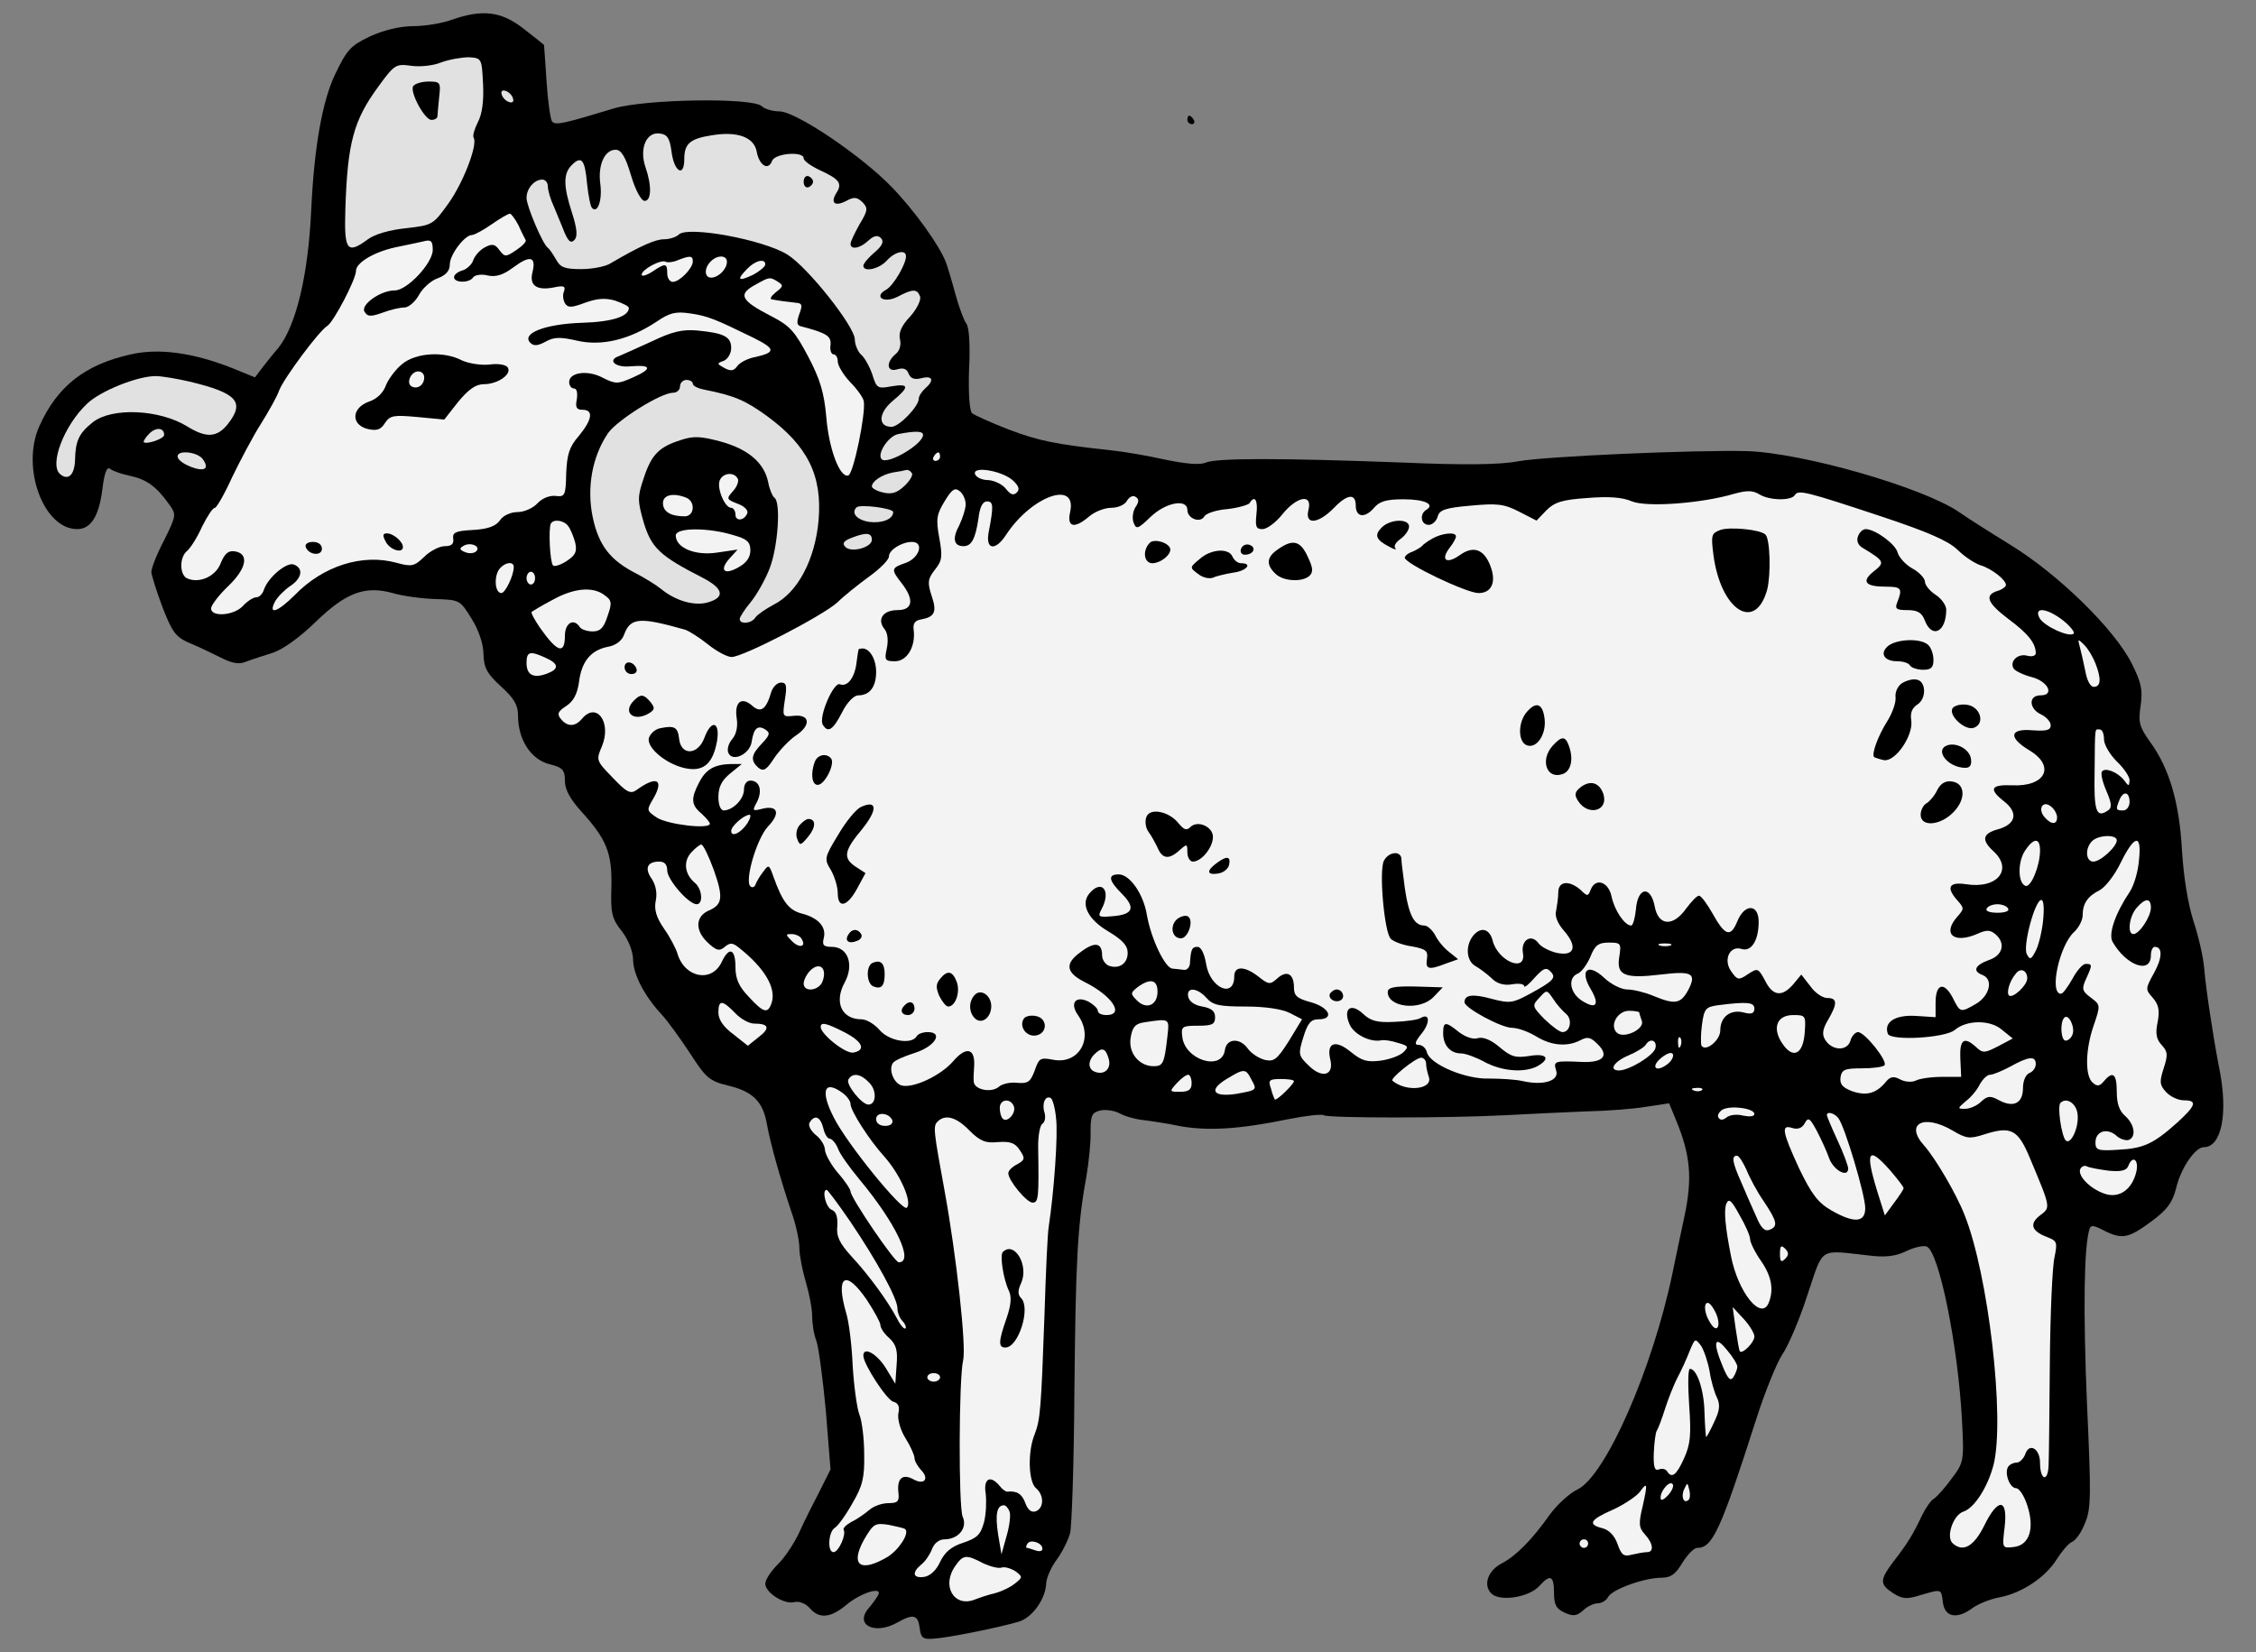<?xml version="1.0" encoding="UTF-8" standalone="no"?>
<!DOCTYPE svg PUBLIC "-//W3C//DTD SVG 1.1//EN" "http://www.w3.org/Graphics/SVG/1.1/DTD/svg11.dtd">
<svg xmlns:dc="http://purl.org/dc/elements/1.1/" version="1.1" xmlns:xl="http://www.w3.org/1999/xlink" xmlns="http://www.w3.org/2000/svg" viewBox="54 67.5 310.5 227.427" width="310.5" height="227.427">
  <rect x="54" y="67.5" width="310.5" height="227.427" fill="#808080" stroke="none"/>
  <defs>
    <clipPath id="artboard_clip_path">
      <path d="M 54 67.5 L 364.5 67.5 L 364.5 294.927 L 54 294.927 Z"/>
    </clipPath>
  </defs>
  <g id="Ram_Statant_(3)" stroke="none" stroke-opacity="1" stroke-dasharray="none" fill="none" fill-opacity="1">
    <title>Ram Statant (3)</title>
    <g id="Ram_Statant_(3)_Art" clip-path="url(#artboard_clip_path)">
      <title>Art</title>
      <g id="Group_25">
        <g id="Graphic_168">
          <path d="M 116.201 70.217 C 114.91 70.687 112.563 71.097 110.92 71.097 C 109.101 71.097 106.871 71.626 104.935 72.506 C 102.235 73.797 101.766 74.325 100.123 77.728 C 98.363 81.425 97.248 87.703 96.837 96.329 C 96.426 105.483 94.725 112.407 92.26 115.458 C 91.732 116.045 90.793 117.218 90.207 117.981 L 89.092 119.448 L 85.923 118.157 C 80.583 116.045 75.83 115.399 72.016 116.279 C 65.679 117.688 61.865 120.68 59.401 126.196 C 56.877 131.888 59.987 140.337 64.623 140.337 C 66.501 140.337 67.615 138.577 68.085 134.88 C 68.378 132.475 68.73 131.653 69.2 132.064 C 69.552 132.357 70.784 132.768 71.899 133.003 C 74.129 133.472 75.537 134.47 77.239 136.875 C 78.295 138.342 78.295 138.401 76.593 141.863 C 75.596 143.741 74.833 145.736 74.833 146.205 C 74.833 146.675 75.537 148.846 76.359 151.076 C 77.708 154.537 78.178 155.183 80.055 156.004 C 81.229 156.474 83.165 157.413 84.339 158 C 85.923 158.821 86.921 158.997 87.859 158.586 C 88.622 158.293 90.265 157.765 91.556 157.354 C 92.964 156.885 95.253 155.242 97.424 153.129 C 101.59 149.08 104.231 148.083 108.045 149.139 C 109.394 149.55 112.035 149.902 113.912 149.961 C 117.257 150.078 117.316 150.078 118.9 152.66 C 119.898 154.244 120.543 156.18 120.543 157.589 C 120.602 159.408 121.012 160.229 122.949 161.99 C 124.768 163.633 125.296 164.571 125.296 165.98 C 125.296 169.266 126.998 171.965 129.521 172.669 C 131.457 173.138 131.751 173.49 131.751 175.016 C 131.751 176.19 132.455 177.481 134.039 179.241 C 137.501 183.055 138.264 184.933 138.146 189.627 C 138.029 193.206 138.205 193.969 139.613 195.729 C 140.552 196.962 141.139 198.546 141.139 199.72 C 141.198 201.715 142.723 204.649 145.129 207.23 C 145.892 208.052 147.594 210.399 148.943 212.453 C 151.173 215.915 151.642 216.325 154.342 216.971 C 157.686 217.792 159.036 219.201 159.564 222.311 C 160.033 224.892 161.324 229.528 162.909 234.281 C 163.554 236.041 164.023 238.33 164.023 239.327 C 164.023 240.266 164.434 242.378 164.904 243.963 C 165.373 245.547 165.784 247.659 165.784 248.716 C 165.784 249.713 166.018 251.239 166.371 252.119 C 166.664 252.94 167.251 257.283 167.661 261.683 L 168.307 269.781 L 166.84 272.715 C 166.018 274.299 164.728 276.822 164.023 278.407 C 163.319 279.932 161.97 281.986 161.031 282.866 C 160.092 283.805 159.329 284.979 159.329 285.507 C 159.329 286.739 161.97 288.441 163.378 288.03 C 164.023 287.913 164.845 288.206 165.432 288.851 C 166.723 290.377 168.307 290.26 170.537 288.382 C 172.59 286.68 175.642 285.8 174.82 287.15 C 174.585 287.56 173.999 288.382 173.529 288.91 C 171.593 291.199 174.409 292.607 177.519 290.846 C 179.69 289.614 180.336 289.79 180.571 291.551 C 180.747 292.959 180.981 293.194 182.507 293.076 C 184.443 292.959 191.485 291.551 194.243 290.729 C 196.12 290.142 197.939 287.56 197.998 285.389 C 198.057 284.627 198.702 283.16 199.465 282.162 C 200.228 281.106 201.049 279.463 201.284 278.524 C 201.519 277.527 201.812 268.842 201.871 259.16 C 202.047 241.205 202.281 236.217 203.514 229.528 C 203.866 227.416 204.159 224.599 204.1 223.191 C 204.1 221.078 204.276 220.668 205.391 220.374 C 206.154 220.198 207.328 220.374 208.032 220.726 C 208.736 221.137 210.144 221.548 211.201 221.665 C 212.198 221.782 214.604 222.135 216.54 222.545 C 220.354 223.191 224.579 222.956 231.386 221.548 C 233.733 221.078 235.904 220.844 236.197 221.02 C 236.901 221.43 253.273 221.43 261.135 221.02 C 264.363 220.844 269.409 220.609 272.284 220.492 C 275.218 220.433 278.974 220.139 280.617 219.846 L 283.726 219.377 L 284.665 221.665 C 286.66 226.477 286.954 229.645 285.839 234.926 C 285.252 237.567 284.548 241.088 284.196 242.731 C 281.438 255.992 274.983 270.661 271.111 272.539 C 269.996 273.067 268.294 274.651 267.297 276.001 C 264.95 279.346 262.661 281.693 260.725 282.69 C 258.788 283.688 258.084 285.683 259.258 286.856 C 260.431 288.03 264.48 287.384 265.888 285.8 C 267.355 284.157 267.883 284.392 267.883 286.739 C 267.883 288.382 268.177 288.969 269.35 289.497 C 270.524 290.025 270.993 289.966 271.874 289.203 C 272.46 288.617 273.399 288.206 273.927 288.206 C 274.455 288.206 275.101 287.795 275.336 287.326 C 275.922 286.27 280.323 284.685 282.67 284.685 C 283.961 284.685 284.607 284.216 285.546 282.632 C 286.25 281.517 287.13 280.578 287.599 280.578 C 289.712 280.578 290.827 278.113 295.697 262.916 C 296.87 259.219 298.513 255.17 299.276 253.997 C 300.098 252.823 301.682 249.126 302.738 245.84 C 305.027 239.034 304.205 239.562 311.188 240.325 C 313.476 240.618 314.885 240.442 316.351 239.738 C 317.408 239.21 318.699 238.916 319.168 239.092 C 320.87 239.738 323.51 252.823 324.038 263.092 C 324.332 268.608 324.273 268.842 322.63 271.013 C 321.75 272.246 320.635 273.478 320.224 273.771 C 319.755 274.006 319.051 275.062 318.523 276.118 C 317.349 278.641 316.527 279.991 314.65 282.397 C 312.713 284.979 312.655 285.565 314.532 286.798 C 315.823 287.619 316.41 287.678 318.288 287.091 C 321.28 286.211 321.163 286.211 321.398 288.03 C 321.632 290.084 323.275 290.436 325.329 288.969 C 326.151 288.323 327.911 287.619 329.202 287.384 C 332.253 286.798 335.481 284.685 337.065 282.162 C 337.769 281.047 338.708 279.932 339.177 279.756 C 339.647 279.58 340.468 278.465 340.938 277.233 C 341.818 275.238 341.818 273.419 341.231 260.569 C 340.703 247.894 340.82 239.092 341.583 236.687 C 341.759 236.1 342.17 236.159 343.519 236.863 C 346.043 238.154 346.923 237.978 350.033 235.689 C 352.262 234.046 352.967 233.107 353.495 231.112 C 354.14 228.296 356.135 225.421 357.309 225.421 C 359.773 225.421 360.712 220.726 359.421 214.448 C 358.541 209.871 357.602 203.592 357.367 200.776 C 357.25 199.309 356.605 196.434 355.9 194.321 C 355.138 191.915 354.551 188.336 354.316 184.639 C 353.964 178.067 352.614 173.314 349.915 169.618 C 348.448 167.564 348.272 166.919 348.624 164.63 C 348.918 162.459 348.742 161.52 347.392 158.821 C 344.986 154.068 337.241 146.499 330.61 142.45 C 327.559 140.572 324.449 138.577 323.628 137.99 C 318.64 134.587 302.151 129.834 294.406 129.599 C 287.247 129.423 266.769 130.303 262.896 131.008 C 260.49 131.477 255.444 131.536 247.346 131.184 C 230.212 130.538 221.41 130.538 219.944 131.184 C 219.122 131.536 217.244 131.36 214.369 130.773 C 212.022 130.245 208.619 129.658 206.858 129.482 C 199.289 128.661 196.942 128.191 192.776 126.607 C 190.37 125.668 188.14 124.67 187.788 124.377 C 187.436 124.084 187.26 121.502 187.377 118.275 C 187.553 114.93 187.377 112.407 186.966 111.996 C 186.673 111.585 185.969 109.766 185.5 108.006 C 185.03 106.246 184.443 104.309 184.209 103.664 C 183.328 101.317 179.925 96.564 176.757 93.278 C 172.649 88.994 163.554 82.833 161.266 82.833 C 160.327 82.833 159.212 82.481 158.86 82.129 C 157.627 80.897 142.841 81.131 138.498 82.422 C 131.516 84.535 130.518 84.769 129.99 84.241 C 129.755 83.948 129.403 81.483 129.227 78.726 C 129.051 75.968 128.875 73.679 128.875 73.679 C 128.817 73.621 127.584 72.623 126.059 71.449 C 123.007 69.044 120.367 68.75 116.201 70.217 Z" fill="black"/>
        </g>
        <g id="Graphic_167">
          <path d="M 125.355 98.5 C 125.765 99.439 126.235 100.319 126.352 100.554 C 126.469 100.788 125.883 101.375 125.003 101.962 C 123.594 102.901 123.477 102.901 122.714 101.903 C 122.127 101.082 121.717 101.023 120.719 101.551 C 120.074 101.903 119.369 102.666 119.135 103.312 C 118.959 103.898 118.255 104.544 117.668 104.72 C 117.022 104.896 116.494 105.307 116.494 105.659 C 116.494 106.48 118.665 106.48 119.135 105.659 C 119.369 105.365 120.25 105.189 121.13 105.424 C 122.245 105.659 123.242 105.365 124.65 104.309 C 126.939 102.607 127.819 102.784 127.291 104.955 C 126.822 106.774 127.819 107.536 130.225 107.067 C 131.574 106.774 131.868 106.891 131.633 107.595 C 131.398 108.065 131.516 108.827 131.751 109.238 C 132.161 109.884 132.631 109.884 134.508 109.179 C 136.151 108.593 137.266 108.475 138.675 108.886 C 139.672 109.238 140.552 109.649 140.552 109.884 C 140.552 111.057 138.264 111.82 134.039 111.937 C 128.993 112.113 125.707 113.404 126.998 114.695 C 127.467 115.165 128.054 115.106 129.11 114.519 C 130.284 113.874 131.164 113.874 133.452 114.402 C 136.797 115.165 140.552 114.284 144.308 111.82 C 146.185 110.529 147.007 110.353 149.002 110.646 C 151.408 110.998 152.405 111.409 157.686 113.991 C 160.737 115.517 160.796 115.986 158.038 116.632 C 156.982 116.808 155.808 117.394 155.456 117.922 C 154.987 118.568 154.576 118.627 153.696 118.157 C 152.64 117.57 152.64 117.512 153.637 117.16 C 154.166 116.925 154.635 116.162 154.635 115.399 C 154.635 113.815 153.579 113.346 149.941 112.993 C 147.887 112.817 146.479 113.17 143.78 114.46 C 141.843 115.341 139.789 116.279 139.203 116.514 C 137.501 117.101 138.733 118.157 140.846 117.922 C 143.721 117.688 143.78 118.275 141.139 119.448 C 139.027 120.387 138.733 120.387 136.973 119.507 C 134.919 118.392 132.337 118.744 132.337 120.094 C 132.337 120.563 132.631 120.974 132.983 120.974 C 133.393 120.974 133.511 121.56 133.393 122.441 C 133.159 123.556 133.335 123.908 134.156 123.908 C 135.741 123.908 135.506 125.257 133.687 127.487 C 132.337 129.013 132.044 130.069 131.927 132.651 C 131.868 135.761 131.751 135.937 130.401 135.761 C 129.579 135.702 128.582 136.113 127.936 136.817 C 127.35 137.462 126.117 137.99 125.237 137.99 C 124.298 137.99 123.242 138.46 122.831 139.105 C 122.245 139.927 121.188 140.337 119.076 140.455 C 116.729 140.572 116.26 140.807 116.377 141.628 C 116.494 142.391 116.142 142.685 115.203 142.685 C 114.499 142.685 113.208 143.33 112.387 144.151 C 111.037 145.442 110.685 145.56 108.573 144.973 C 103.878 143.682 98.48 145.384 94.549 149.433 C 92.26 151.721 90.852 152.249 91.849 150.313 C 92.202 149.667 93.14 148.728 93.903 148.2 C 95.546 147.144 95.84 145.736 94.431 145.208 C 93.434 144.856 90.911 146.968 90.324 148.67 C 90.148 149.256 89.678 149.726 89.268 149.726 C 88.857 149.726 88.035 150.254 87.449 150.899 C 86.216 152.249 83.048 152.484 83.048 151.252 C 83.048 150.841 84.104 149.433 85.395 148.2 C 87.977 145.736 88.329 143.682 86.275 143.389 C 85.395 143.271 84.925 143.741 84.397 144.973 C 83.752 146.792 81.522 147.848 79.82 147.144 C 78.706 146.733 78.647 144.21 79.762 143.33 C 80.231 142.919 81.17 141.452 81.816 139.985 C 82.52 138.577 83.282 137.404 83.576 137.404 C 83.811 137.404 84.925 135.467 85.982 133.12 C 87.097 130.832 88.857 127.487 89.913 125.844 C 90.969 124.142 92.143 122.089 92.436 121.208 C 93.082 119.565 97.893 113.052 99.067 112.348 C 99.947 111.761 102.998 105.952 102.998 104.779 C 102.998 103.664 105.463 102.197 108.397 101.551 C 109.805 101.258 111.507 100.906 112.269 100.73 C 113.326 100.436 113.56 100.671 113.56 101.903 C 113.56 103.722 110.04 107.478 108.338 107.478 C 106.343 107.478 103.585 109.473 104.172 110.412 C 104.583 111.116 105.052 111.116 106.695 110.529 C 107.751 110.118 109.101 109.825 109.688 109.825 C 110.216 109.825 111.155 109.062 111.683 108.065 C 112.211 107.126 113.384 106.069 114.323 105.776 C 115.379 105.365 115.907 104.779 115.907 103.898 C 115.907 102.549 117.961 99.85 118.959 99.85 C 119.252 99.85 120.484 99.204 121.658 98.383 C 122.831 97.561 123.946 96.916 124.181 96.916 C 124.357 96.916 124.885 97.62 125.355 98.5 Z" fill="#f3f3f3"/>
        </g>
        <g id="Graphic_166">
          <path d="M 149.354 103.488 C 149.354 104.427 147.535 106.304 146.596 106.304 C 146.185 106.304 145.833 105.776 145.833 105.131 C 145.833 103.722 145.599 103.664 143.78 104.896 C 142.958 105.424 142.313 105.6 142.313 105.307 C 142.313 104.603 145.012 103.136 145.657 103.546 C 145.892 103.664 146.655 103.605 147.3 103.312 C 148.943 102.666 149.354 102.666 149.354 103.488 Z" fill="#f3f3f3"/>
        </g>
        <g id="Graphic_165">
          <path d="M 154.048 103.546 C 154.048 104.544 152.875 105.717 151.877 105.717 C 150.938 105.717 150.88 104.427 151.818 103.488 C 152.757 102.549 154.048 102.607 154.048 103.546 Z" fill="#f3f3f3"/>
        </g>
        <g id="Graphic_164">
          <path d="M 159.329 103.898 C 159.329 104.192 158.566 104.837 157.569 105.365 C 155.574 106.304 155.339 106.011 156.865 104.485 C 157.921 103.37 159.329 103.018 159.329 103.898 Z" fill="#f3f3f3"/>
        </g>
        <g id="Graphic_163">
          <path d="M 161.089 106.304 C 161.852 106.774 161.794 106.95 160.796 107.712 C 160.151 108.241 159.916 108.651 160.209 108.71 C 161.148 108.886 162.439 109.062 163.554 109.179 C 164.375 109.238 164.493 109.473 164.023 110.705 C 163.613 111.82 163.671 112.289 164.199 112.407 C 167.779 113.346 168.424 113.756 168.307 114.989 C 168.19 115.693 168.424 116.279 168.718 116.279 C 169.07 116.279 169.304 116.749 169.304 117.277 C 169.304 117.805 170.067 119.096 171.006 120.094 C 171.945 121.032 172.825 122.265 172.884 122.734 C 173.177 124.436 171.476 132.651 170.771 132.944 C 169.598 133.355 168.072 129.306 167.72 124.846 C 167.427 121.619 166.899 119.741 165.256 116.632 C 163.437 113.17 162.732 112.348 160.209 111.057 C 155.867 108.827 155.515 108.006 158.038 106.656 C 159.916 105.6 159.975 105.6 161.089 106.304 Z" fill="#f3f3f3"/>
        </g>
        <g id="Graphic_162">
          <path d="M 183.387 130.362 C 183.387 130.656 183.094 130.949 182.742 130.949 C 182.448 130.949 182.331 130.656 182.507 130.362 C 182.683 130.01 182.976 129.775 183.152 129.775 C 183.27 129.775 183.387 130.01 183.387 130.362 Z" fill="#f3f3f3"/>
        </g>
        <g id="Graphic_161">
          <path d="M 193.421 133.648 C 194.243 134.411 194.36 134.88 193.949 135.291 C 193.48 135.761 193.069 135.585 192.424 134.763 C 191.954 134.176 190.898 133.648 190.018 133.589 C 189.196 133.589 188.375 133.237 188.199 132.768 C 187.788 131.594 191.954 132.299 193.421 133.648 Z" fill="#f3f3f3"/>
        </g>
        <g id="Graphic_160">
          <path d="M 155.515 133.355 C 155.75 133.648 155.456 134.47 154.928 135.056 C 153.931 136.171 153.989 136.23 155.456 136.817 C 156.337 137.11 156.982 137.697 156.865 138.108 C 156.513 139.164 155.222 139.34 155.222 138.342 C 155.222 137.814 154.928 137.404 154.635 137.404 C 153.755 137.404 152.64 134.704 153.051 133.648 C 153.461 132.592 154.987 132.416 155.515 133.355 Z" fill="#f3f3f3"/>
        </g>
        <g id="Graphic_159">
          <path d="M 186.908 136.934 C 186.908 137.521 186.497 138.812 186.028 139.809 C 185.03 141.628 185.265 142.685 186.614 142.685 C 187.729 142.685 188.257 141.628 188.668 138.87 C 188.844 137.286 189.255 136.523 189.842 136.523 C 190.722 136.523 190.781 137.11 190.076 140.748 C 189.607 143.213 191.015 143.389 192.482 141.1 C 196.003 135.761 202.281 133.531 201.284 137.99 C 200.815 140.103 201.871 140.337 203.924 138.577 C 204.687 137.932 206.037 137.404 206.917 137.404 C 207.856 137.404 208.795 136.993 209.088 136.465 C 209.381 135.937 209.91 135.643 210.262 135.878 C 210.79 136.171 210.79 136.582 210.262 137.345 C 209.91 137.932 209.792 138.87 210.027 139.457 C 210.379 140.396 210.614 140.337 212.315 138.694 C 214.428 136.641 217.42 136.113 217.42 137.697 C 217.42 138.87 219.181 139.575 219.768 138.577 C 220.002 138.166 221.41 137.697 222.936 137.58 C 224.462 137.404 225.811 136.993 225.987 136.758 C 226.691 135.585 227.161 136.347 226.926 138.284 C 226.75 139.985 226.868 140.337 227.748 140.337 C 228.393 140.337 229.625 139.399 230.506 138.284 C 232.501 135.819 234.672 135.408 234.085 137.697 C 233.557 139.809 235.435 139.633 237.606 137.404 C 239.483 135.467 240.598 135.408 240.598 137.11 C 240.598 138.694 241.83 138.87 243.063 137.462 C 243.825 136.523 244.764 136.23 247.17 136.23 C 250.104 136.23 251.571 136.934 250.28 137.697 C 249.341 138.284 249.576 139.751 250.632 139.751 C 251.16 139.751 251.688 139.223 251.864 138.636 C 252.099 137.697 252.921 137.404 256.383 137.11 C 260.079 136.758 261.018 136.875 263.072 137.932 L 265.478 139.164 L 266.827 137.756 C 267.942 136.641 268.998 136.289 272.46 136.054 C 275.394 135.819 277.272 135.937 278.622 136.523 C 280.675 137.345 288.127 136.817 292.704 135.467 C 294.406 134.998 295.227 134.998 296.108 135.526 C 297.457 136.406 300.567 136.465 301.036 135.643 C 301.506 134.88 302.621 135.174 313.065 138.636 C 319.227 140.69 322.102 141.922 323.393 143.154 C 324.39 144.151 325.857 145.09 326.62 145.325 C 328.146 145.794 330.082 147.32 330.082 148.024 C 330.082 148.259 329.554 148.67 328.909 148.846 C 327.09 149.433 327.5 150.489 330.434 152.718 C 333.133 154.714 334.19 156.063 334.19 157.413 C 334.19 157.765 333.72 157.941 333.016 157.765 C 331.725 157.413 330.552 158.528 331.138 159.525 C 331.373 159.877 332.488 160.405 333.603 160.699 C 335.891 161.285 336.83 163.222 334.835 163.222 C 333.133 163.222 333.251 165.1 334.952 165.862 C 335.656 166.214 336.243 166.86 336.243 167.329 C 336.243 168.033 335.656 168.151 333.779 168.033 C 330.552 167.74 330.375 169.031 333.309 170.791 C 336.947 172.962 335.539 175.838 330.904 175.603 C 327.97 175.486 327.676 176.131 329.847 177.833 C 331.784 179.358 331.49 180.943 329.026 181.647 C 326.855 182.233 326.679 183.114 328.322 184.639 C 331.138 187.162 328.909 189.92 324.566 189.216 C 322.219 188.864 321.808 189.686 323.452 191.505 C 324.332 192.502 324.332 192.619 323.452 193.617 C 321.222 196.082 322.923 197.49 326.209 196.023 C 327.383 195.495 327.911 195.495 328.615 196.082 C 330.082 197.314 329.671 199.015 327.735 199.661 C 325.799 200.365 325.447 201.186 326.855 201.715 C 328.38 202.301 327.852 204.531 326.033 205.646 C 323.804 206.937 323.804 206.937 322.747 204.825 C 321.574 202.595 320.4 202.888 320.4 205.529 L 320.4 207.524 L 317.701 207.348 C 314.885 207.172 313.242 208.169 313.828 209.812 C 314.239 210.81 321.691 210.399 323.041 209.284 C 324.684 207.876 327.911 207.876 329.495 209.225 L 331.021 210.458 L 329.026 211.514 C 327.207 212.453 326.913 212.511 326.033 211.69 C 324.332 210.106 323.686 210.575 323.804 213.215 L 323.921 215.739 L 321.28 215.739 C 319.813 215.739 318.17 215.973 317.642 216.267 C 317.114 216.501 316.175 216.443 315.53 216.091 C 314.65 215.621 314.18 215.68 313.594 216.384 C 312.244 218.027 310.953 218.379 308.958 217.734 C 307.608 217.206 307.198 216.795 307.315 215.797 C 307.491 214.741 307.902 214.565 310.249 214.565 C 311.716 214.565 313.124 214.389 313.359 214.154 C 313.887 213.626 310.66 209.577 309.721 209.577 C 309.369 209.577 308.841 210.106 308.665 210.81 C 308.195 212.218 306.142 212.159 305.203 210.634 C 304.733 209.871 304.851 209.167 305.613 207.876 C 306.904 205.646 306.904 204.883 305.496 204.883 C 304.851 204.883 303.794 204.179 303.149 203.24 L 301.917 201.656 L 300.802 203.006 C 299.276 204.766 297.985 204.649 296.929 202.477 C 295.99 200.776 295.932 200.717 294.582 201.597 C 293.291 202.477 293.115 202.419 292.293 201.245 C 291.12 199.661 292.059 197.607 293.702 198.135 C 295.051 198.546 296.049 196.962 296.049 194.38 C 296.049 191.915 294.113 191.857 293.115 194.321 C 292.176 196.61 291.413 196.316 289.712 193.265 C 288.949 191.915 288.127 190.8 287.834 190.8 C 287.541 190.8 286.778 191.622 286.074 192.561 C 284.255 195.143 282.201 194.967 281.731 192.209 C 281.145 189.334 279.384 189.627 279.15 192.737 C 279.032 193.91 278.739 194.908 278.504 194.908 C 277.624 194.908 276.216 192.854 275.805 190.918 C 275.394 188.864 273.575 188.277 272.93 189.979 C 272.578 190.918 272.46 190.918 271.521 189.979 C 269.937 188.629 268.47 188.805 268.47 190.331 C 268.47 191.094 268.294 192.209 268.177 192.854 C 267.942 193.617 268.412 194.673 269.292 195.671 C 271.169 197.842 270.7 199.191 268.236 198.663 C 267.238 198.429 266.123 197.842 265.771 197.372 C 264.774 195.964 263.307 196.903 263.6 198.663 C 264.128 201.48 260.138 199.837 259.434 196.962 C 259.023 195.377 257.849 195.025 256.793 196.258 C 255.678 197.607 255.796 199.661 256.969 200.424 C 257.615 200.776 258.612 201.539 259.258 202.125 C 259.962 202.888 260.959 203.182 262.074 203.006 C 263.013 202.829 263.776 202.947 263.776 203.24 C 263.776 203.534 264.421 203.006 265.184 202.125 C 266.358 200.834 266.769 200.6 267.355 201.186 C 268.236 202.067 267.942 202.477 264.48 204.355 C 262.192 205.587 261.781 205.646 259.316 205.001 C 256.735 204.296 255.561 204.414 255.561 205.47 C 255.561 206.233 260.607 208.991 262.133 208.991 C 262.896 208.991 264.363 209.519 265.419 210.164 C 267.531 211.455 269.702 211.631 271.521 210.692 C 272.519 210.164 272.93 210.282 273.869 211.22 C 275.512 212.805 274.69 213.802 271.756 213.685 C 267.942 213.509 267.766 213.568 268.177 214.858 C 268.646 216.267 266.475 216.971 263.6 216.325 C 262.602 216.091 260.49 215.973 258.964 215.973 C 255.737 216.091 250.867 214.037 250.397 212.394 C 250.28 211.807 249.752 211.338 249.283 211.338 C 248.637 211.338 248.696 210.986 249.635 209.812 C 250.867 208.287 250.808 206.878 249.517 207.641 C 249.165 207.876 247.522 208.111 245.879 208.169 C 243.591 208.287 242.652 208.052 241.596 207.054 C 239.894 205.47 238.779 206.35 239.777 208.58 C 240.422 209.93 242.652 211.044 244.178 210.692 C 244.471 210.634 245.468 210.751 246.349 211.044 C 247.816 211.455 247.933 211.572 247.17 212.335 C 246.701 212.805 245.292 213.333 244.001 213.509 C 242.124 213.744 241.42 213.509 239.953 212.335 C 237.84 210.575 236.549 210.986 237.077 213.274 C 237.664 215.563 235.963 216.032 234.085 214.154 C 232.677 212.805 232.677 212.57 233.381 210.282 C 233.968 208.345 234.437 207.817 235.435 207.817 C 237.723 207.817 236.96 206.174 234.437 205.47 C 232.501 204.942 232.09 204.59 232.09 203.416 C 232.09 201.539 231.092 201.01 229.801 202.184 C 228.804 203.064 228.628 203.064 227.22 201.949 C 225.342 200.482 223.875 200.424 223.875 201.891 C 223.875 205.001 220.53 203.534 220.002 200.189 C 219.768 198.781 219.298 197.842 218.829 197.842 C 218.066 197.842 217.89 198.135 217.772 200.189 C 217.714 200.658 217.362 201.069 216.951 201.01 C 216.599 200.952 215.836 200.893 215.367 200.834 C 214.369 200.776 212.433 196.786 211.846 193.441 C 211.377 190.566 209.499 187.867 207.973 187.867 C 206.448 187.867 206.565 188.688 208.384 190.507 C 210.32 192.443 209.968 193.382 207.21 193.617 C 205.157 193.793 205.039 193.734 205.626 192.619 C 206.976 190.096 205.626 188.453 203.924 190.507 C 202.692 191.974 203.748 194.086 206.565 195.729 C 208.501 196.903 209.205 197.666 209.205 198.663 C 209.205 200.189 207.973 200.952 206.565 200.424 C 206.096 200.189 205.685 199.602 205.685 199.015 C 205.685 197.255 204.687 197.079 202.751 198.546 C 200.521 200.13 200.697 201.363 203.22 202.653 C 207.034 204.531 208.853 207.23 206.272 207.23 C 205.626 207.23 205.098 206.996 205.098 206.644 C 205.098 206.35 204.57 205.822 203.866 205.411 C 202.047 204.472 201.167 205.587 202.399 207.289 C 204.57 210.399 202.516 214.037 198.995 213.392 C 197.176 213.039 197 213.157 196.414 214.858 C 195.827 216.443 195.475 216.677 194.008 216.56 C 193.128 216.443 191.895 216.677 191.426 217.147 C 190.37 217.968 188.14 217.499 188.023 216.443 C 187.964 216.032 188.023 215.035 188.081 214.154 C 188.199 211.807 186.966 211.514 185.206 213.568 C 183.505 215.563 179.632 217.382 178.047 216.912 C 176.991 216.56 176.287 214.741 176.874 213.861 C 177.05 213.509 178.4 212.922 179.866 212.453 C 182.683 211.572 183.915 209.577 181.685 209.577 C 181.04 209.577 180.336 209.812 180.16 210.164 C 179.456 211.338 176.346 210.81 175.055 209.284 C 174.351 208.463 173.236 207.817 172.59 207.817 C 169.833 207.817 168.776 205.47 170.243 202.771 C 171.593 200.306 170.713 197.842 168.483 197.842 C 167.368 197.842 167.133 197.607 167.368 196.668 C 167.779 195.143 166.664 193.852 164.375 193.265 C 162.556 192.796 161.676 191.622 160.444 188.16 C 159.857 186.517 159.799 186.458 159.036 187.515 C 158.566 188.101 158.097 188.923 157.98 189.275 C 157.862 189.627 157.51 189.744 157.275 189.51 C 156.454 188.747 158.156 182.938 159.681 181.295 C 161.442 179.476 161.089 178.302 158.918 178.83 C 157.569 179.182 157.51 179.124 158.156 177.95 C 158.977 176.366 158.566 174.957 157.275 174.957 C 156.747 174.957 156.395 175.486 156.395 176.19 C 156.395 177.481 154.928 179.006 153.637 179.065 C 153.168 179.065 152.875 178.302 152.875 177.187 C 152.875 175.838 153.344 174.899 154.518 173.96 L 156.102 172.669 L 154.635 172.669 C 152.346 172.728 151.173 173.373 150.234 175.192 C 149.061 177.422 149.119 178.302 150.527 179.476 C 151.173 180.062 151.701 180.708 151.701 180.884 C 151.701 181.705 145.892 181.001 144.425 180.062 C 142.958 179.065 142.958 179.065 143.956 177.363 C 145.422 174.781 144.366 174.253 141.608 176.248 C 140.787 176.835 140.259 176.6 138.322 174.547 C 136.034 172.2 136.034 172.141 136.856 170.205 C 138.205 166.919 136.093 164.043 134.098 166.449 C 133.159 167.564 132.103 167.564 131.222 166.508 C 130.636 165.804 130.753 165.452 131.927 164.689 C 132.924 164.043 133.452 163.046 133.687 161.403 C 134.039 158.528 135.33 157.002 137.677 156.533 C 138.733 156.357 139.613 155.711 139.907 154.831 C 140.787 152.484 142.078 152.425 148.298 154.185 C 148.826 154.361 150.234 155.242 151.408 156.18 C 152.64 157.178 154.107 157.941 154.694 157.941 C 156.278 157.941 167.251 152.249 169.246 150.43 C 170.126 149.55 172.121 147.966 173.647 146.851 C 175.114 145.794 176.346 144.562 176.346 144.093 C 176.346 143.213 178.106 142.098 179.514 142.098 C 181.216 142.098 180.571 144.269 178.693 144.973 C 176.639 145.677 176.581 145.853 178.106 147.79 C 179.866 150.078 179.632 151.486 177.519 151.486 C 175.524 151.486 174.644 152.777 175.759 154.127 C 176.17 154.655 176.287 155.652 176.052 156.767 C 175.7 158.352 175.818 158.528 177.167 158.528 C 178.869 158.528 180.042 156.474 179.749 154.185 C 179.632 153.364 179.925 152.895 180.747 152.777 C 182.683 152.425 182.976 151.721 182.214 149.491 C 181.627 147.672 181.685 147.203 182.683 145.912 C 183.681 144.68 183.739 144.093 183.27 141.511 C 182.8 138.929 182.918 138.284 184.033 136.465 C 185.03 134.822 185.441 134.587 186.086 135.115 C 186.556 135.467 186.908 136.289 186.908 136.934 Z" fill="#f3f3f3"/>
        </g>
        <g id="Graphic_158">
          <path d="M 148.415 135.995 C 149.765 136.523 149.589 138.577 148.239 138.577 C 146.303 138.577 145.246 137.932 145.246 136.758 C 145.246 135.643 146.596 135.291 148.415 135.995 Z" fill="#f3f3f3"/>
        </g>
        <g id="Graphic_157">
          <path d="M 132.161 139.868 C 132.513 140.279 132.924 141.335 133.159 142.156 C 133.452 143.447 133.217 143.917 131.985 144.738 C 131.164 145.266 130.284 145.56 130.108 145.325 C 129.697 144.914 129.462 140.279 129.814 139.575 C 130.166 138.929 131.574 139.105 132.161 139.868 Z" fill="#f3f3f3"/>
        </g>
        <g id="Graphic_156">
          <path d="M 154.928 141.159 C 156.806 141.687 157.275 142.098 157.275 143.271 C 157.275 144.21 156.747 144.973 155.691 145.56 C 153.696 146.733 152.933 146.029 154.4 144.386 L 155.515 143.154 L 152.699 143.565 C 149.706 144.034 147.007 142.919 147.007 141.218 C 147.007 140.103 151.466 140.103 154.928 141.159 Z" fill="#f3f3f3"/>
        </g>
        <g id="Group_144">
          <g id="Graphic_155">
            <path d="M 120.484 79.078 C 120.602 81.366 120.367 83.185 119.78 84.3 C 119.311 85.239 119.017 86.178 119.193 86.471 C 119.78 87.41 117.726 92.75 115.673 95.566 C 113.619 98.441 113.502 98.5 109.922 98.911 C 107.634 99.145 105.58 99.732 104.641 100.436 C 101.766 102.549 101.355 102.021 101.531 96.329 C 101.825 87.175 102.646 84.065 106.108 79.371 C 108.279 76.378 108.514 76.261 110.568 76.554 C 111.741 76.73 113.619 76.554 114.734 76.085 C 115.849 75.674 117.609 75.381 118.548 75.381 C 120.308 75.498 120.308 75.557 120.484 79.078 Z" fill="#e1e1e1"/>
          </g>
          <g id="Graphic_154">
            <path d="M 124.592 81.014 C 124.768 81.483 124.533 81.718 124.064 81.542 C 123.653 81.425 123.184 80.955 123.066 80.545 C 122.89 80.075 123.125 79.84 123.594 80.016 C 124.005 80.134 124.474 80.603 124.592 81.014 Z" fill="#e1e1e1"/>
          </g>
          <g id="Graphic_153">
            <path d="M 146.42 88.349 C 146.772 91.165 148.18 91.987 148.18 89.405 C 148.18 87.293 148.943 86.588 151.994 86.119 C 155.574 85.532 157.804 86.412 158.156 88.407 C 158.508 90.285 159.74 91.048 160.268 89.64 C 160.679 88.583 164.61 88.29 164.61 89.288 C 164.61 89.64 165.608 90.344 166.84 90.931 C 169.539 92.163 169.95 92.75 169.128 94.04 C 168.248 95.449 168.894 95.977 170.478 95.155 C 171.534 94.569 171.945 94.627 172.708 95.331 C 173.471 96.153 173.471 96.446 172.297 98.383 C 171.652 99.556 171.065 100.73 171.065 101.082 C 171.065 101.903 172.356 101.727 173.529 100.612 C 174.292 99.908 174.82 99.85 175.231 100.26 C 175.7 100.73 175.466 101.317 174.351 102.255 C 173.529 102.96 172.825 103.781 172.825 104.074 C 172.825 105.013 174.996 104.544 176.052 103.37 C 177.167 102.138 178.693 101.786 178.693 102.784 C 178.693 103.898 176.933 106.832 175.994 107.36 C 174.175 108.358 175.642 109.297 177.519 108.358 C 179.632 107.243 180.219 107.243 180.629 108.299 C 180.805 108.769 180.219 110.001 179.28 111.057 C 178.047 112.348 177.637 113.346 177.871 114.226 C 178.047 114.989 177.813 115.81 177.285 116.221 C 175.876 117.394 176.052 118.803 177.519 118.333 C 178.341 118.098 178.81 118.275 179.045 118.92 C 179.338 119.624 179.866 119.8 180.805 119.565 C 182.39 119.155 182.624 119.859 181.333 120.974 C 180.864 121.384 180.453 122.03 180.453 122.382 C 180.453 123.438 177.754 126.255 176.698 126.255 C 174.82 126.255 174.879 124.377 176.815 122.734 C 179.221 120.739 179.162 120.27 176.698 120.68 C 174.82 121.032 174.644 120.974 174.057 119.037 C 173.647 117.864 172.942 116.632 172.473 116.279 C 172.062 115.869 171.652 114.93 171.652 114.226 C 171.652 112.465 165.197 104.309 162.38 102.549 C 159.094 100.495 148.65 98.559 147.418 99.791 C 147.065 100.143 146.127 100.436 145.422 100.436 C 144.19 100.436 142.195 101.317 137.97 103.781 C 137.325 104.192 135.506 104.544 133.98 104.544 C 131.692 104.544 131.105 104.309 130.518 103.194 C 130.108 102.49 129.638 101.786 129.403 101.61 C 128.699 101.141 126.469 95.86 126.469 94.745 C 126.469 93.454 127.526 92.221 128.641 92.221 C 129.051 92.221 129.403 92.632 129.403 93.16 C 129.403 93.688 129.755 94.921 130.225 95.918 C 130.636 96.974 131.34 98.559 131.692 99.498 C 132.22 100.73 132.572 101.023 133.041 100.554 C 133.511 100.084 133.452 99.087 132.748 96.857 C 131.516 93.102 131.516 91.4 132.689 90.226 C 134.039 88.877 134.508 89.464 134.802 92.808 C 134.978 94.451 135.271 95.977 135.506 96.153 C 136.269 96.916 136.914 95.038 136.621 92.808 C 136.269 90.226 137.208 88.114 138.733 88.114 C 139.496 88.114 140.083 89.053 140.846 91.635 C 141.432 93.63 142.254 95.155 142.723 95.155 C 143.662 95.155 143.721 93.043 142.841 90.52 C 141.96 87.938 142.958 85.591 144.836 85.884 C 145.833 86.002 146.185 86.53 146.42 88.349 Z" fill="#e1e1e1"/>
          </g>
          <g id="Graphic_152">
            <path d="M 80.114 120.035 C 86.686 121.619 87.742 122.851 85.336 125.903 C 83.869 127.722 82.402 127.839 79.762 126.196 C 75.948 123.849 69.434 123.556 66.794 125.609 C 64.858 127.135 64.388 128.191 64.33 130.773 C 64.271 132.885 63.391 133.707 62.276 132.768 C 60.75 131.477 62.804 126.079 65.972 123.086 C 67.792 121.326 72.897 119.272 75.42 119.272 C 76.241 119.272 78.354 119.624 80.114 120.035 Z" fill="#e1e1e1"/>
          </g>
          <g id="Graphic_151">
            <path d="M 149.354 120.328 C 149.354 120.622 150.058 120.974 150.997 121.15 C 155.104 121.971 156.571 122.617 159.505 124.729 C 165.138 128.837 167.192 132.944 166.664 139.105 C 166.195 144.504 163.789 149.08 160.503 150.723 C 159.388 151.31 158.214 152.132 157.98 152.484 C 157.451 153.364 155.808 153.481 155.808 152.718 C 155.808 152.425 156.513 151.369 157.334 150.371 C 158.156 149.374 159.388 147.203 159.975 145.618 C 161.089 142.626 161.5 136.523 160.561 135.995 C 160.327 135.819 159.916 134.88 159.74 133.942 C 159.212 131.242 157.041 129.365 153.285 128.308 C 150.469 127.546 149.471 127.487 147.711 128.074 C 144.718 129.013 143.662 130.069 142.606 133.296 C 141.726 135.878 141.726 136.406 142.606 139.457 C 143.662 142.919 144.836 144.034 150.586 146.968 C 153.579 148.494 153.872 149.726 151.408 150.43 C 149.53 150.958 146.948 150.195 144.953 148.552 C 144.308 148.024 142.782 147.085 141.55 146.44 C 137.97 144.621 136.386 142.567 135.565 138.636 C 134.743 134.587 135.506 130.362 137.677 127.135 C 138.968 125.316 144.953 121.56 146.655 121.56 C 147.183 121.56 147.594 121.15 147.594 120.68 C 147.594 120.211 148.004 119.8 148.474 119.8 C 148.943 119.8 149.354 120.035 149.354 120.328 Z" fill="#e1e1e1"/>
          </g>
          <g id="Graphic_150">
            <path d="M 76.593 127.37 C 76.593 127.898 74.187 128.719 73.777 128.367 C 73.718 128.25 74.011 127.722 74.539 127.194 C 75.478 126.255 76.593 126.372 76.593 127.37 Z" fill="#e1e1e1"/>
          </g>
          <g id="Graphic_149">
            <path d="M 181.04 127.37 C 181.04 128.661 176.111 131.536 175.348 130.714 C 174.644 130.01 176.287 127.487 177.637 127.252 C 180.042 126.783 181.04 126.841 181.04 127.37 Z" fill="#e1e1e1"/>
          </g>
          <g id="Graphic_148">
            <path d="M 81.874 130.656 C 82.285 131.184 82.461 131.712 82.226 131.946 C 81.698 132.533 78.764 131.36 78.471 130.48 C 78.119 129.423 80.994 129.599 81.874 130.656 Z" fill="#e1e1e1"/>
          </g>
          <g id="Graphic_147">
            <path d="M 179.514 132.651 C 179.69 132.885 179.221 133.707 178.458 134.411 C 177.461 135.35 176.698 135.585 175.524 135.291 C 174.703 135.115 173.999 134.704 173.999 134.47 C 173.999 133.765 175.348 132.827 176.933 132.533 C 177.754 132.416 178.576 132.24 178.81 132.181 C 179.045 132.181 179.338 132.357 179.514 132.651 Z" fill="#e1e1e1"/>
          </g>
          <g id="Graphic_146">
            <path d="M 176.933 137.99 C 176.933 138.988 175.348 139.575 173.588 139.34 C 171.886 139.047 171.123 138.108 171.886 137.345 C 172.356 136.875 176.933 137.462 176.933 137.99 Z" fill="#e1e1e1"/>
          </g>
          <g id="Graphic_145">
            <path d="M 173.999 141.804 C 173.999 142.861 171.182 143.623 170.361 142.802 C 169.891 142.332 170.067 141.98 171.123 141.57 C 173.177 140.748 173.999 140.807 173.999 141.804 Z" fill="#e1e1e1"/>
          </g>
        </g>
        <g id="Graphic_143">
          <path d="M 119.546 143.389 C 119.252 143.682 118.548 143.741 118.02 143.506 C 117.257 143.213 117.198 142.978 117.726 142.685 C 118.665 142.039 120.25 142.685 119.546 143.389 Z" fill="#f3f3f3"/>
        </g>
        <g id="Graphic_142">
          <path d="M 124.709 145.56 C 124.709 146.733 123.536 149.139 123.007 149.139 C 122.186 149.139 121.951 147.203 122.597 146.029 C 123.242 144.973 124.709 144.621 124.709 145.56 Z" fill="#f3f3f3"/>
        </g>
        <g id="Graphic_141">
          <path d="M 127.643 147.085 C 127.643 147.555 127.408 147.966 127.056 147.966 C 126.763 147.966 126.469 147.555 126.469 147.085 C 126.469 146.616 126.763 146.205 127.056 146.205 C 127.408 146.205 127.643 146.616 127.643 147.085 Z" fill="#f3f3f3"/>
        </g>
        <g id="Graphic_140">
          <path d="M 137.208 149.433 C 138.205 150.137 138.264 150.489 137.618 152.308 C 137.09 153.951 136.621 154.42 135.565 154.42 C 134.802 154.42 133.98 154.127 133.804 153.833 C 132.983 152.542 131.751 153.247 131.751 155.007 C 131.751 157.647 130.694 157.295 128.347 153.951 C 127.584 152.836 127.056 151.897 127.174 151.721 C 127.35 151.604 128.582 150.841 130.049 150.078 C 132.983 148.435 135.623 148.2 137.208 149.433 Z" fill="#f3f3f3"/>
        </g>
        <g id="Graphic_139">
          <path d="M 338.004 152.953 C 338.942 153.716 339.588 154.537 339.412 154.714 C 338.825 155.3 335.363 153.716 334.718 152.601 C 333.837 150.958 335.774 151.193 338.004 152.953 Z" fill="#f3f3f3"/>
        </g>
        <g id="Graphic_138">
          <path d="M 342.404 158.821 C 343.226 160.933 343.167 162.048 342.17 162.048 C 341.7 162.048 341.231 161.168 340.996 159.819 C 340.762 158.645 340.409 157.119 340.233 156.474 C 339.94 155.418 339.999 155.418 340.879 156.298 C 341.407 156.826 342.052 157.941 342.404 158.821 Z" fill="#f3f3f3"/>
        </g>
        <g id="Graphic_137">
          <path d="M 129.11 158.058 C 130.929 158.88 130.988 159.584 129.286 160.229 C 127.408 160.933 126.469 160.405 126.469 158.762 C 126.469 157.178 126.939 157.061 129.11 158.058 Z" fill="#f3f3f3"/>
        </g>
        <g id="Graphic_136">
          <path d="M 343.578 169.266 C 343.578 170.028 344.4 171.378 345.338 172.317 C 346.336 173.256 347.099 174.429 347.099 174.899 C 347.04 175.779 346.981 175.779 346.336 174.899 C 345.456 173.784 343.695 173.08 343.285 173.725 C 343.109 174.019 343.402 175.251 343.93 176.424 C 344.693 178.243 344.693 178.713 344.047 179.124 C 342.522 180.121 342.17 179.182 342.287 173.725 C 342.346 167.271 342.287 167.916 342.991 167.916 C 343.343 167.916 343.578 168.503 343.578 169.266 Z" fill="#f3f3f3"/>
        </g>
        <g id="Graphic_135">
          <path d="M 347.099 177.891 C 347.099 178.537 346.688 179.065 346.219 179.065 C 345.221 179.065 345.162 178.948 345.69 177.657 C 346.219 176.307 347.099 176.483 347.099 177.891 Z" fill="#f3f3f3"/>
        </g>
        <g id="Graphic_134">
          <path d="M 337.123 180.004 C 337.123 181.06 336.302 181.06 335.363 179.945 C 334.424 178.83 335.187 177.598 336.302 178.537 C 336.771 178.889 337.123 179.593 337.123 180.004 Z" fill="#f3f3f3"/>
        </g>
        <g id="Graphic_133">
          <path d="M 156.865 180.825 C 155.985 182.175 154.635 182.82 154.635 181.881 C 154.635 181.236 156.337 179.71 157.158 179.652 C 157.393 179.652 157.275 180.18 156.865 180.825 Z" fill="#f3f3f3"/>
        </g>
        <g id="Graphic_132">
          <path d="M 345.338 183.172 C 345.338 184.053 343.109 186.106 342.111 186.106 C 341.055 186.106 340.938 184.287 341.935 183.29 C 342.815 182.41 345.338 182.351 345.338 183.172 Z" fill="#f3f3f3"/>
        </g>
        <g id="Graphic_131">
          <path d="M 334.776 184.581 C 334.776 186.634 333.544 189.686 332.781 189.451 C 331.725 189.099 331.666 186.165 332.723 184.581 C 333.896 182.82 334.776 182.762 334.776 184.581 Z" fill="#f3f3f3"/>
        </g>
        <g id="Graphic_130">
          <path d="M 348.39 185.93 C 348.272 187.515 347.685 189.392 347.157 190.214 C 345.104 193.265 344.165 196.082 344.752 197.138 C 346.629 200.424 350.033 201.656 350.033 199.015 C 350.033 198.37 350.267 197.842 350.561 197.842 C 351.676 197.842 351.617 199.367 350.443 201.48 C 349.27 203.592 349.27 203.71 350.267 204.825 C 351.089 205.763 351.265 206.526 350.971 208.169 C 350.619 209.753 350.795 210.575 351.5 211.338 C 352.38 212.277 352.38 212.746 351.793 214.565 C 351.206 216.384 351.206 216.854 352.145 217.851 C 352.673 218.438 353.788 218.966 354.551 218.966 C 356.487 218.966 356.252 219.67 353.612 222.076 C 350.385 224.951 349.035 225.597 345.514 225.773 C 342.757 225.949 342.404 225.831 342.404 224.775 C 342.404 223.249 343.93 222.721 345.221 223.778 C 345.749 224.306 346.571 224.54 346.981 224.423 C 348.038 224.012 347.803 222.311 346.512 221.137 C 345.69 220.433 345.338 219.435 345.338 217.792 C 345.338 215.328 344.81 214.858 343.578 216.325 C 342.991 217.03 342.639 217.088 342.052 216.56 C 340.938 215.68 340.996 211.983 342.17 208.639 C 343.109 205.881 343.109 205.822 341.759 204.825 C 340.585 203.944 340.468 203.651 341.114 202.243 C 341.994 200.306 341.994 200.189 341.055 200.189 C 340.644 200.189 339.823 201.128 339.236 202.243 C 338.59 203.358 337.945 204.296 337.652 204.296 C 336.009 204.296 337.417 197.666 339.471 195.788 C 340.116 195.201 340.644 194.145 340.644 193.5 C 340.644 191.857 341.348 190.859 342.991 190.038 C 343.754 189.627 345.045 187.984 345.866 186.282 C 347.803 182.351 348.8 182.233 348.39 185.93 Z" fill="#f3f3f3"/>
        </g>
        <g id="Graphic_129">
          <path d="M 152.229 187.221 C 153.579 191.035 153.461 192.033 151.525 192.854 C 149.706 193.676 149.647 195.553 151.349 197.196 C 152.581 198.37 152.992 198.487 153.755 197.842 C 154.459 197.255 154.811 197.255 155.632 197.901 C 159.212 200.717 160.855 203.475 160.209 205.529 C 159.681 207.113 159.094 206.937 157.041 204.707 C 155.691 203.299 155.222 202.243 155.222 200.6 C 155.222 198.077 154.342 197.783 153.344 199.896 C 151.994 202.829 148.239 202.125 147.242 198.781 C 147.065 198.135 146.244 196.551 145.422 195.377 C 144.308 193.793 144.014 192.678 144.249 191.505 C 144.484 190.448 144.249 189.334 143.721 188.512 C 142.665 187.045 143.075 186.106 144.718 186.106 C 145.481 186.106 145.833 186.517 145.833 187.339 C 145.833 188.571 148.767 191.974 149.882 191.974 C 150.821 191.974 150.645 189.862 149.647 189.04 C 148.239 187.867 148.004 186.106 149.119 184.874 C 149.647 184.287 150.293 183.759 150.527 183.759 C 150.762 183.759 151.525 185.285 152.229 187.221 Z" fill="#f3f3f3"/>
        </g>
        <g id="Graphic_128">
          <path d="M 335.187 194.321 C 335.011 195.905 334.542 197.783 334.131 198.487 C 333.544 199.602 333.368 199.661 332.957 198.839 C 332.371 197.783 334.072 191.387 334.952 191.387 C 335.304 191.387 335.363 192.619 335.187 194.321 Z" fill="#f3f3f3"/>
        </g>
        <g id="Graphic_127">
          <path d="M 350.033 192.443 C 350.033 193.676 348.448 196.082 347.627 196.082 C 346.747 196.082 347.04 193.617 348.096 192.443 C 349.27 191.094 350.033 191.094 350.033 192.443 Z" fill="#f3f3f3"/>
        </g>
        <g id="Graphic_126">
          <path d="M 330.375 192.561 C 330.61 192.913 329.965 193.148 328.909 193.148 C 327.852 193.148 327.207 192.913 327.442 192.561 C 327.618 192.209 328.322 191.974 328.909 191.974 C 329.495 191.974 330.199 192.209 330.375 192.561 Z" fill="#f3f3f3"/>
        </g>
        <g id="Graphic_125">
          <path d="M 164.317 196.727 C 165.021 197.842 164.023 198.077 163.026 197.079 C 162.087 196.14 162.087 196.082 162.967 196.082 C 163.495 196.082 164.141 196.375 164.317 196.727 Z" fill="#f3f3f3"/>
        </g>
        <g id="Graphic_124">
          <path d="M 276.861 199.25 C 276.45 201.773 277.624 202.243 282.553 201.656 C 286.895 201.128 287.541 201.48 286.367 203.768 C 285.311 205.705 284.548 205.822 281.555 204.59 C 280.441 204.12 278.798 203.71 277.976 203.71 C 277.155 203.71 275.746 203.006 274.807 202.125 C 272.578 200.013 271.345 201.01 272.93 203.651 C 274.221 205.822 273.693 206.526 271.697 205.235 C 270.055 204.179 269.761 202.125 271.111 201.539 C 271.639 201.363 272.402 200.306 272.871 199.25 C 273.517 197.607 273.986 197.255 275.453 197.255 C 277.096 197.255 277.155 197.372 276.861 199.25 Z" fill="#f3f3f3"/>
        </g>
        <g id="Graphic_123">
          <path d="M 283.903 197.666 C 283.492 197.783 282.788 197.783 282.436 197.666 C 282.025 197.49 282.318 197.372 283.14 197.372 C 283.961 197.372 284.255 197.49 283.903 197.666 Z" fill="#f3f3f3"/>
        </g>
        <g id="Graphic_122">
          <path d="M 167.251 202.477 C 166.84 203.886 164.61 204.179 164.61 202.888 C 164.61 202.419 165.021 201.597 165.549 201.069 C 166.781 199.896 167.837 200.717 167.251 202.477 Z" fill="#f3f3f3"/>
        </g>
        <g id="Graphic_121">
          <path d="M 333.016 202.184 C 333.016 203.123 331.021 205.001 330.493 204.531 C 330.141 204.12 330.552 202.595 331.432 201.539 C 332.077 200.658 333.016 201.069 333.016 202.184 Z" fill="#f3f3f3"/>
        </g>
        <g id="Graphic_120">
          <path d="M 213.313 204.003 C 213.313 205.881 211.787 206.526 210.496 205.235 C 209.558 204.296 209.558 204.179 210.614 203.358 C 212.315 202.125 213.313 202.36 213.313 204.003 Z" fill="#f3f3f3"/>
        </g>
        <g id="Graphic_119">
          <path d="M 220.061 204.883 C 220.941 205.881 221.88 206.057 225.459 206.057 C 228.158 206.057 230.447 206.409 231.503 206.937 L 233.205 207.817 L 231.386 210.81 C 229.743 213.392 229.332 213.685 228.041 213.392 C 227.22 213.157 226.222 212.511 225.753 211.866 C 224.696 210.34 222.819 210.399 222.584 212.042 C 222.173 215.035 217.01 213.392 216.716 210.164 C 216.54 208.815 216.716 208.697 218.887 208.697 C 220.824 208.697 221.234 208.521 221.234 207.524 C 221.234 206.702 220.765 206.291 219.474 206.057 C 218.418 205.881 217.655 205.353 217.538 204.707 C 217.244 203.358 218.77 203.416 220.061 204.883 Z" fill="#f3f3f3"/>
        </g>
        <g id="Graphic_118">
          <path d="M 269.526 207.054 C 270.465 207.817 270.113 209.577 269.057 209.577 C 268.646 209.577 267.59 208.756 266.593 207.817 C 264.891 206.057 264.832 205.939 265.83 204.883 C 266.886 203.71 266.886 203.71 267.766 205.001 C 268.236 205.763 269.057 206.644 269.526 207.054 Z" fill="#f3f3f3"/>
        </g>
        <g id="Graphic_117">
          <path d="M 155.163 206.937 C 155.926 207.758 157.099 208.404 157.804 208.404 C 159.857 208.404 160.033 209.049 158.39 210.282 L 156.923 211.455 L 154.928 209.871 C 153.579 208.873 152.875 207.876 152.875 206.878 C 152.875 205.118 153.403 205.118 155.163 206.937 Z" fill="#f3f3f3"/>
        </g>
        <g id="Graphic_116">
          <path d="M 295.462 206.35 C 295.462 206.996 295.051 207.172 293.995 206.878 C 292.176 206.409 290.768 207.465 290.768 209.343 C 290.768 210.692 288.773 212.335 288.186 211.455 C 288.069 211.22 288.069 209.871 288.245 208.58 C 288.538 206.35 288.773 206.115 290.416 205.881 C 294.523 205.353 295.462 205.47 295.462 206.35 Z" fill="#f3f3f3"/>
        </g>
        <g id="Graphic_115">
          <path d="M 279.619 206.878 C 279.619 206.996 279.795 207.524 279.971 208.052 C 280.382 209.167 277.448 210.575 276.509 209.636 C 275.512 208.639 276.626 206.644 278.211 206.644 C 278.974 206.644 279.619 206.761 279.619 206.878 Z" fill="#f3f3f3"/>
        </g>
        <g id="Graphic_114">
          <path d="M 302.386 209.695 C 302.151 212.687 300.743 213.333 299.276 211.103 C 297.868 208.991 298.572 207.23 300.802 207.23 C 302.503 207.23 302.562 207.289 302.386 209.695 Z" fill="#f3f3f3"/>
        </g>
        <g id="Graphic_113">
          <path d="M 339.236 209.93 C 339.06 210.399 338.649 210.751 338.297 210.751 C 337.652 210.751 337.476 208.228 338.121 207.582 C 338.708 206.996 339.647 208.932 339.236 209.93 Z" fill="#f3f3f3"/>
        </g>
        <g id="Graphic_112">
          <path d="M 214.662 210.282 C 214.252 213.861 214.076 214.272 212.785 214.272 C 210.79 214.272 209.264 212.453 209.616 210.34 C 209.851 208.873 210.262 208.404 211.494 208.228 C 215.073 207.7 214.956 207.641 214.662 210.282 Z" fill="#f3f3f3"/>
        </g>
        <g id="Graphic_111">
          <path d="M 170.185 209.577 C 172.708 210.868 173.236 212.042 171.476 212.394 C 170.419 212.629 166.957 209.871 166.957 208.873 C 166.957 208.169 167.661 208.287 170.185 209.577 Z" fill="#f3f3f3"/>
        </g>
        <g id="Graphic_110">
          <path d="M 285.311 211.455 C 285.135 211.925 284.959 211.749 284.959 211.103 C 284.9 210.458 285.076 210.106 285.252 210.34 C 285.428 210.516 285.487 211.044 285.311 211.455 Z" fill="#f3f3f3"/>
        </g>
        <g id="Graphic_109">
          <path d="M 281.849 211.749 C 281.673 212.746 278.328 214.8 276.861 214.858 C 275.336 214.858 276.157 213.626 278.093 212.805 C 279.208 212.335 280.264 211.69 280.499 211.338 C 281.086 210.34 282.084 210.692 281.849 211.749 Z" fill="#f3f3f3"/>
        </g>
        <g id="Graphic_108">
          <path d="M 206.565 213.157 C 207.034 214.565 206.037 215.563 204.687 215.035 C 203.748 214.682 203.69 213.568 204.629 212.629 C 205.626 211.631 206.154 211.749 206.565 213.157 Z" fill="#f3f3f3"/>
        </g>
        <g id="Graphic_107">
          <path d="M 283.433 214.037 C 281.849 215.211 281.145 214.33 282.67 213.098 C 283.492 212.453 284.079 212.277 284.255 212.629 C 284.372 212.981 284.02 213.626 283.433 214.037 Z" fill="#f3f3f3"/>
        </g>
        <g id="Graphic_106">
          <path d="M 250.28 213.92 C 250.28 214.389 250.456 215.152 250.632 215.68 C 251.336 217.44 247.581 217.91 245.644 216.267 C 245.292 215.973 248.754 213.157 249.576 213.098 C 249.928 213.098 250.28 213.45 250.28 213.92 Z" fill="#f3f3f3"/>
        </g>
        <g id="Graphic_105">
          <path d="M 334.19 213.978 C 334.19 214.506 333.779 215.035 333.309 215.211 C 332.781 215.445 332.429 216.325 332.429 217.264 C 332.429 219.377 331.138 220.022 329.143 218.966 C 327.97 218.32 327.559 218.32 326.679 219.142 C 326.092 219.729 325.094 220.139 324.449 220.139 C 323.393 220.139 323.393 220.081 324.566 219.083 C 325.271 218.555 326.151 217.499 326.503 216.736 C 326.913 216.032 327.5 215.445 327.911 215.445 C 328.322 215.445 329.554 214.917 330.669 214.33 C 333.192 212.922 334.19 212.805 334.19 213.978 Z" fill="#f3f3f3"/>
        </g>
        <g id="Graphic_104">
          <path d="M 226.222 216.091 C 227.044 217.558 227.044 217.558 224.11 218.086 C 220.941 218.555 220.296 217.558 222.819 216.032 C 225.225 214.565 225.459 214.565 226.222 216.091 Z" fill="#f3f3f3"/>
        </g>
        <g id="Graphic_103">
          <path d="M 173.705 216.619 C 174.703 217.675 174.585 219.553 173.529 219.553 C 172.59 219.553 170.361 216.736 170.771 216.091 C 171.358 215.093 172.532 215.328 173.705 216.619 Z" fill="#f3f3f3"/>
        </g>
        <g id="Graphic_102">
          <path d="M 218.007 216.619 C 218.007 217.499 217.596 217.792 216.423 217.792 C 214.956 217.792 214.897 217.792 215.953 216.619 C 216.54 215.973 217.244 215.445 217.538 215.445 C 217.772 215.445 218.007 215.973 218.007 216.619 Z" fill="#f3f3f3"/>
        </g>
        <g id="Graphic_101">
          <path d="M 232.09 216.325 C 232.09 216.736 229.684 219.083 229.449 218.849 C 229.391 218.731 229.097 218.086 228.921 217.323 C 228.511 216.208 228.687 216.032 230.271 216.032 C 231.268 216.032 232.09 216.149 232.09 216.325 Z" fill="#f3f3f3"/>
        </g>
        <g id="Graphic_100">
          <path d="M 170.067 218.027 C 170.595 218.438 171.065 219.083 171.065 219.494 C 171.065 220.374 173.529 224.306 175.759 226.77 C 177.93 229.235 179.573 232.99 178.81 233.753 C 178.223 234.34 170.654 225.068 168.776 221.372 C 166.84 217.616 167.427 216.032 170.067 218.027 Z" fill="#f3f3f3"/>
        </g>
        <g id="Graphic_99">
          <path d="M 288.245 217.558 C 288.069 217.734 287.541 217.792 287.13 217.616 C 286.66 217.44 286.836 217.264 287.482 217.264 C 288.127 217.206 288.479 217.382 288.245 217.558 Z" fill="#f3f3f3"/>
        </g>
        <g id="Graphic_98">
          <path d="M 199.348 221.43 C 199.641 223.719 199.054 231.64 198.35 236.276 C 198.174 237.215 197.939 242.672 197.763 248.305 C 197.294 261.507 197.176 262.916 196.414 264.911 C 195.416 267.317 195.533 271.483 196.59 272.363 C 197.705 273.302 197.705 275.062 196.59 275.531 C 195.944 275.766 195.475 275.355 195.123 274.417 C 194.653 273.126 193.949 272.715 192.658 272.832 C 192.482 272.891 191.954 272.539 191.602 272.07 C 190.311 270.485 189.314 271.013 189.666 273.126 C 189.783 274.123 189.724 275.942 189.431 277.057 C 188.962 278.759 188.492 279.228 186.556 279.874 C 184.913 280.402 184.033 281.165 183.387 282.514 C 182.859 283.688 181.979 284.451 181.216 284.568 C 179.632 284.803 179.456 283.981 180.805 282.866 C 181.333 282.455 181.979 281.517 182.272 280.754 C 182.566 279.932 183.27 279.404 183.974 279.404 C 185.91 279.404 187.201 277.82 186.497 276.294 C 185.91 274.945 185.969 257.283 186.556 254.76 C 187.025 252.882 185.617 240.266 184.033 231.582 C 182.507 223.191 182.39 222.545 183.035 221.9 C 184.091 220.844 185.617 221.254 187.436 223.132 C 188.903 224.599 189.666 224.892 191.367 224.716 C 193.069 224.599 193.714 224.834 194.36 225.831 C 195.123 226.946 195.064 227.181 194.008 227.768 C 193.304 228.12 192.776 228.648 192.776 229 C 192.776 229.997 195.299 233.049 196.12 233.049 C 196.942 233.049 197 232.345 196.883 225.303 C 196.883 223.836 197.118 222.428 197.47 222.193 C 197.822 221.958 197.939 221.313 197.763 220.668 C 197.352 219.435 197.881 218.203 198.643 218.673 C 198.878 218.849 199.23 220.081 199.348 221.43 Z" fill="#f3f3f3"/>
        </g>
        <g id="Graphic_97">
          <path d="M 193.538 219.787 C 193.891 220.726 192.6 222.135 192.013 221.489 C 191.778 221.313 191.602 220.609 191.602 220.022 C 191.602 218.79 193.069 218.614 193.538 219.787 Z" fill="#f3f3f3"/>
        </g>
        <g id="Graphic_96">
          <path d="M 339.94 220.844 C 340.175 222.663 339.001 225.186 338.297 224.482 C 337.71 223.778 337.123 219.729 337.593 219.318 C 338.414 218.496 339.764 219.377 339.94 220.844 Z" fill="#f3f3f3"/>
        </g>
        <g id="Graphic_95">
          <path d="M 295.462 220.844 C 295.462 221.196 294.817 221.254 293.936 221.078 C 293.115 220.844 292.059 220.961 291.648 221.313 C 291.12 221.724 290.768 221.724 290.533 221.372 C 290.298 221.078 290.592 220.55 291.061 220.257 C 292.235 219.611 295.462 220.081 295.462 220.844 Z" fill="#f3f3f3"/>
        </g>
        <g id="Graphic_94">
          <path d="M 176.815 221.724 C 176.933 222.193 176.522 222.487 175.818 222.487 C 175.114 222.487 174.585 222.135 174.585 221.548 C 174.585 220.492 176.404 220.668 176.815 221.724 Z" fill="#f3f3f3"/>
        </g>
        <g id="Graphic_93">
          <path d="M 307.022 221.43 C 307.902 222.545 310.718 231.992 310.718 233.811 C 310.718 235.806 309.193 235.924 306.024 234.105 C 304.205 233.049 303.325 231.875 301.623 228.354 C 299.276 223.249 299.1 222.252 300.684 222.78 C 301.447 223.015 302.034 222.78 302.386 222.135 C 302.856 221.254 303.09 221.372 304.029 223.132 C 304.616 224.247 305.379 225.89 305.731 226.887 C 306.318 228.589 308.371 229.704 308.371 228.354 C 308.371 228.002 307.726 226.242 306.904 224.482 C 306.083 222.721 305.437 221.137 305.437 221.02 C 305.437 220.433 306.494 220.726 307.022 221.43 Z" fill="#f3f3f3"/>
        </g>
        <g id="Graphic_92">
          <path d="M 167.309 222.78 C 167.485 223.601 167.896 224.247 168.19 224.247 C 168.483 224.247 169.011 224.834 169.304 225.538 C 169.539 226.301 170.947 228.237 172.356 229.939 C 177.285 235.865 179.866 241.264 177.695 241.264 C 177.109 241.264 171.065 232.345 171.065 231.523 C 171.065 231.23 170.302 230.056 169.304 228.941 C 168.366 227.826 167.603 226.418 167.544 225.831 C 167.544 225.186 166.957 224.247 166.253 223.719 C 165.549 223.132 165.197 222.369 165.432 222.017 C 166.136 220.902 166.899 221.196 167.309 222.78 Z" fill="#f3f3f3"/>
        </g>
        <g id="Graphic_91">
          <path d="M 322.747 223.132 C 324.625 224.247 325.094 224.306 327.09 223.66 C 330.786 222.487 331.725 222.956 333.368 226.887 C 336.302 233.87 336.243 233.694 334.776 234.809 C 333.251 235.983 333.603 236.98 335.774 237.802 C 337.123 238.33 337.182 238.506 336.771 240.559 C 336.478 241.733 336.185 248.246 336.126 255.053 C 336.067 261.86 336.009 268.255 335.95 269.312 C 335.833 271.6 334.776 271.248 334.776 268.842 C 334.776 266.906 333.251 266.026 332.723 267.727 C 332.488 268.314 331.96 268.842 331.549 268.842 C 331.08 268.842 330.552 269.136 330.375 269.429 C 329.847 270.309 330.61 272.363 331.49 272.363 C 331.901 272.363 332.605 273.419 333.016 274.71 C 334.072 277.937 333.309 280.226 331.138 280.46 C 329.554 280.637 329.554 280.637 329.906 277.703 C 330.375 273.712 328.967 273.654 327.09 277.527 C 325.681 280.343 324.214 281.223 322.806 279.991 C 321.75 279.17 322.806 276.06 324.214 275.59 C 325.74 275.121 327.618 272.128 328.38 269.136 C 329.965 262.798 327.676 242.965 324.39 234.75 C 323.275 231.875 320.342 226.887 318.816 225.186 C 316.117 222.193 318.757 220.785 322.747 223.132 Z" fill="#f3f3f3"/>
        </g>
        <g id="Graphic_90">
          <path d="M 294.347 228.472 C 294.758 229.528 295.814 231.523 296.753 232.873 C 298.631 235.689 298.748 236.335 297.516 236.804 C 296.87 237.039 296.342 236.511 295.697 234.926 C 295.169 233.753 294.23 231.64 293.643 230.232 C 292.411 227.474 292.293 226.594 293.056 226.594 C 293.35 226.594 293.878 227.474 294.347 228.472 Z" fill="#f3f3f3"/>
        </g>
        <g id="Graphic_89">
          <path d="M 314.18 228.648 C 315.178 229.821 315.999 230.878 315.999 231.054 C 315.999 231.23 315.413 232.11 314.708 233.049 L 313.418 234.809 L 312.361 231.464 C 310.66 225.89 311.129 225.186 314.18 228.648 Z" fill="#f3f3f3"/>
        </g>
        <g id="Graphic_88">
          <path d="M 348.038 228.765 C 347.451 231.288 345.632 232.521 343.637 231.816 C 341.583 231.112 339.823 229.235 340.351 228.354 C 340.527 228.061 340.938 227.885 341.231 228.061 C 341.524 228.237 342.874 228.472 344.165 228.648 C 345.866 228.824 346.688 228.648 346.923 228.002 C 347.509 226.477 348.39 227.122 348.038 228.765 Z" fill="#f3f3f3"/>
        </g>
        <g id="Graphic_87">
          <path d="M 171.006 235.63 C 174.703 241.088 177.519 246.251 177.519 247.601 C 177.519 248.188 177.813 248.95 178.223 249.361 C 178.576 249.713 178.752 250.183 178.634 250.359 C 178.458 250.535 177.93 249.948 177.461 249.009 C 176.228 246.662 173.588 243.024 171.182 240.442 C 169.539 238.623 169.07 237.684 169.246 236.217 C 169.304 234.985 169.07 234.281 168.483 234.046 C 167.661 233.753 167.075 231.288 167.779 231.288 C 167.896 231.288 169.363 233.225 171.006 235.63 Z" fill="#f3f3f3"/>
        </g>
        <g id="Graphic_86">
          <path d="M 294.875 238.095 C 294.875 238.506 295.521 239.855 296.342 241.029 C 297.809 243.141 298.161 244.96 297.457 246.779 C 296.46 249.42 293.232 245.488 292.235 240.383 C 291.472 236.511 291.237 234.164 291.589 233.225 C 291.941 232.403 292.293 232.697 293.408 234.75 C 294.23 236.159 294.875 237.626 294.875 238.095 Z" fill="#f3f3f3"/>
        </g>
        <g id="Graphic_85">
          <path d="M 299.687 240.794 C 299.159 241.322 298.983 241.205 298.983 240.09 C 298.983 238.975 299.159 238.858 299.687 239.386 C 300.215 239.914 300.215 240.266 299.687 240.794 Z" fill="#f3f3f3"/>
        </g>
        <g id="Graphic_84">
          <path d="M 173.295 246.427 C 174.292 247.953 175.172 249.537 175.172 249.889 C 175.172 250.3 175.7 251.121 176.404 251.708 C 177.343 252.588 177.578 253.41 177.402 255.405 L 177.226 257.987 L 175.876 255.757 C 174.644 253.821 172.825 252.823 172.825 254.114 C 172.825 255.288 176.052 260.217 176.933 260.451 C 177.637 260.627 177.871 261.155 177.637 262.094 C 177.519 262.916 177.93 264.383 178.634 265.498 C 179.338 266.612 179.866 267.845 179.866 268.197 C 179.866 268.608 180.277 269.312 180.747 269.84 C 181.92 271.013 181.275 271.952 179.808 271.189 C 178.282 270.309 177.461 270.955 177.637 272.832 C 177.813 274.182 177.578 274.417 176.287 274.417 C 175.407 274.417 174.233 274.827 173.647 275.355 C 173.001 275.884 171.945 276.646 171.182 276.998 C 170.478 277.409 169.95 277.879 170.126 278.113 C 170.478 278.759 169.422 281.165 168.718 281.165 C 167.837 281.165 168.014 278.348 168.894 277.82 C 169.304 277.585 170.419 276.06 171.299 274.475 C 172.708 272.07 173.001 270.955 172.942 267.727 C 172.942 265.615 172.649 263.15 172.297 262.27 C 171.945 261.39 171.534 258.339 171.358 255.522 C 171.241 252.647 170.83 249.42 170.478 248.305 C 168.952 243.083 170.361 242.144 173.295 246.427 Z" fill="#f3f3f3"/>
        </g>
        <g id="Graphic_83">
          <path d="M 290.416 250.183 C 290.181 250.593 289.712 250.241 289.184 249.244 C 288.714 248.422 288.538 247.366 288.773 247.014 C 289.007 246.603 289.477 246.955 290.005 247.953 C 290.474 248.774 290.651 249.831 290.416 250.183 Z" fill="#f3f3f3"/>
        </g>
        <g id="Graphic_82">
          <path d="M 295.462 251.474 C 295.462 252.295 293.819 253.938 293.467 253.527 C 293.35 253.41 293.115 251.943 292.88 250.359 L 292.47 247.425 L 293.995 249.068 C 294.817 249.948 295.462 251.063 295.462 251.474 Z" fill="#f3f3f3"/>
        </g>
        <g id="Graphic_81">
          <path d="M 289.301 256.285 C 289.477 257.517 289.946 259.16 290.298 259.864 C 290.768 260.862 290.709 261.625 289.946 263.209 C 289.418 264.383 288.89 265.322 288.832 265.322 C 288.773 265.322 288.655 263.796 288.597 261.977 C 288.538 258.808 287.541 255.933 286.602 255.933 C 286.308 255.933 286.308 258.163 286.484 260.921 C 286.778 265.028 286.66 266.319 285.78 268.255 C 284.724 270.603 284.079 271.072 283.433 270.016 C 283.257 269.722 282.729 269.605 282.318 269.781 C 281.731 270.016 281.555 269.429 281.614 267.551 C 281.673 266.143 281.849 264.735 282.025 264.441 C 282.26 264.089 282.729 262.798 283.14 261.507 C 283.55 260.217 284.313 258.221 284.9 257.107 C 285.487 255.992 286.25 254.29 286.602 253.351 C 287.306 251.708 287.306 251.708 288.127 252.764 C 288.538 253.41 289.066 254.994 289.301 256.285 Z" fill="#f3f3f3"/>
        </g>
        <g id="Graphic_80">
          <path d="M 293.115 255.64 C 293.115 255.933 292.88 256.579 292.587 257.048 C 292.176 257.693 291.824 257.341 291.12 255.64 C 289.712 252.295 289.946 251.18 291.648 253.293 C 292.47 254.231 293.115 255.288 293.115 255.64 Z" fill="#f3f3f3"/>
        </g>
        <g id="Graphic_79">
          <path d="M 183.387 257.107 C 183.387 257.4 182.976 257.693 182.507 257.693 C 182.038 257.693 181.627 257.4 181.627 257.107 C 181.627 256.755 182.038 256.52 182.507 256.52 C 182.976 256.52 183.387 256.755 183.387 257.107 Z" fill="#f3f3f3"/>
        </g>
        <g id="Graphic_78">
          <path d="M 283.492 273.419 C 282.846 274.065 282.553 274.123 282.553 273.654 C 282.553 272.598 283.961 271.131 284.255 271.893 C 284.372 272.187 284.02 272.891 283.492 273.419 Z" fill="#f3f3f3"/>
        </g>
        <g id="Graphic_77">
          <path d="M 280.088 274.827 C 279.502 277.233 279.56 277.82 280.382 278.7 C 281.555 279.991 281.673 281.165 280.675 281.165 C 280.264 281.165 279.326 281.341 278.563 281.517 C 277.507 281.81 277.155 281.575 276.626 280.05 C 276.216 278.876 275.453 278.113 274.573 277.879 C 272.46 277.351 272.812 276.705 276.04 275.297 C 277.565 274.593 279.208 273.478 279.678 272.891 C 280.734 271.424 280.793 271.659 280.088 274.827 Z" fill="#f3f3f3"/>
        </g>
        <g id="Graphic_76">
          <path d="M 286.426 273.947 C 285.78 274.593 285.311 273.595 285.78 272.539 C 286.25 271.541 286.25 271.541 286.484 272.539 C 286.66 273.126 286.602 273.771 286.426 273.947 Z" fill="#f3f3f3"/>
        </g>
        <g id="Graphic_75">
          <path d="M 192.952 275.59 C 193.128 276.06 192.952 277.527 192.541 278.935 L 191.837 281.458 L 191.367 278.7 C 190.957 275.942 191.191 274.71 192.189 274.71 C 192.424 274.71 192.776 275.121 192.952 275.59 Z" fill="#f3f3f3"/>
        </g>
        <g id="Graphic_74">
          <path d="M 178.576 277.996 C 179.221 278.524 177.754 280.813 176.17 281.81 C 172.414 284.04 170.947 282.984 172.942 279.404 C 174.233 277.233 174.409 277.116 176.346 277.409 C 177.461 277.644 178.517 277.879 178.576 277.996 Z" fill="#f3f3f3"/>
        </g>
        <g id="Graphic_73">
          <path d="M 197.47 280.695 C 197.47 281.047 197.059 281.106 196.531 280.93 C 196.003 280.754 195.475 280.578 195.357 280.578 C 195.181 280.578 195.181 280.343 195.416 279.991 C 195.827 279.346 197.47 279.874 197.47 280.695 Z" fill="#f3f3f3"/>
        </g>
        <g id="Graphic_72">
          <path d="M 272.578 279.991 C 272.578 280.284 272.343 280.578 271.991 280.578 C 271.697 280.578 271.404 280.284 271.404 279.991 C 271.404 279.639 271.697 279.404 271.991 279.404 C 272.343 279.404 272.578 279.639 272.578 279.991 Z" fill="#f3f3f3"/>
        </g>
        <g id="Graphic_71">
          <path d="M 189.314 282.69 C 190.311 283.16 191.485 283.453 191.895 283.277 C 192.306 283.16 193.128 283.394 193.773 283.805 C 194.771 284.568 194.771 284.627 193.656 285.507 C 193.01 286.035 191.837 286.563 191.015 286.798 C 190.194 286.974 188.962 287.384 188.199 287.678 C 185.324 288.851 183.505 285.8 185.5 283.042 C 186.556 281.517 186.966 281.458 189.314 282.69 Z" fill="#f3f3f3"/>
        </g>
        <g id="Graphic_70">
          <path d="M 217.42 84.007 C 217.42 84.3 217.714 84.593 218.066 84.593 C 218.359 84.593 218.477 84.3 218.301 84.007 C 218.125 83.654 217.831 83.42 217.655 83.42 C 217.538 83.42 217.42 83.654 217.42 84.007 Z" fill="black"/>
        </g>
        <g id="Graphic_69">
          <path d="M 110.861 79.371 C 110.392 80.192 112.445 84.007 113.384 84.007 C 113.795 84.007 114.147 83.831 114.206 83.537 C 114.206 83.302 114.323 82.129 114.441 80.897 C 114.675 78.843 114.617 78.726 112.974 78.726 C 112.035 78.726 111.096 79.019 110.861 79.371 Z" fill="black"/>
        </g>
        <g id="Graphic_68">
          <path d="M 164.61 92.515 C 164.61 93.043 164.904 93.395 165.256 93.278 C 165.608 93.16 165.901 92.808 165.901 92.515 C 165.901 92.221 165.608 91.869 165.256 91.752 C 164.904 91.635 164.61 91.987 164.61 92.515 Z" fill="black"/>
        </g>
        <g id="Graphic_67">
          <path d="M 109.336 117.629 C 108.455 118.333 107.458 119.683 107.106 120.563 C 106.754 121.56 105.874 122.441 104.759 122.793 C 102.353 123.673 102.294 125.961 104.583 126.548 C 105.874 126.841 106.402 126.665 106.988 125.727 C 107.693 124.67 108.221 124.612 111.448 124.905 L 115.145 125.257 L 117.081 122.793 C 118.489 121.091 119.487 120.387 120.602 120.387 C 122.479 120.387 124.474 119.037 123.888 118.098 C 123.653 117.688 122.538 117.512 121.306 117.688 C 120.132 117.805 118.431 117.512 117.55 117.101 C 115.086 115.81 111.213 116.045 109.336 117.629 Z" fill="black"/>
        </g>
        <g id="Graphic_66">
          <path d="M 112.387 119.448 C 112.387 120.504 111.448 121.15 110.626 120.68 C 109.864 120.211 110.568 118.627 111.565 118.627 C 112.035 118.627 112.387 118.979 112.387 119.448 Z" fill="#f3f3f3"/>
        </g>
        <g id="Graphic_65">
          <path d="M 107.106 142.098 C 107.693 143.213 109.453 143.741 109.453 142.802 C 109.453 142.039 108.103 140.924 107.282 140.924 C 106.636 140.924 106.636 141.218 107.106 142.098 Z" fill="black"/>
        </g>
        <g id="Graphic_64">
          <path d="M 96.074 142.802 C 96.485 143.917 98.304 144.093 98.304 143.037 C 98.304 142.45 97.776 142.098 97.072 142.098 C 96.368 142.098 95.957 142.391 96.074 142.802 Z" fill="black"/>
        </g>
        <g id="Graphic_63">
          <path d="M 244.178 140.103 C 243.121 141.159 243.356 141.804 245.175 142.743 C 245.879 143.154 246.29 143.213 246.055 142.978 C 245.762 142.685 246.114 142.156 246.759 141.687 C 247.405 141.218 247.933 140.455 247.933 139.985 C 247.933 138.87 245.351 138.929 244.178 140.103 Z" fill="black"/>
        </g>
        <g id="Graphic_62">
          <path d="M 290.768 140.455 C 289.536 140.924 289.477 141.159 289.829 143.917 C 290.827 151.486 295.579 154.596 297.222 148.67 C 297.751 146.557 297.633 141.746 296.988 141.1 C 296.342 140.396 292.059 139.985 290.768 140.455 Z" fill="black"/>
        </g>
        <g id="Graphic_61">
          <path d="M 309.721 141.335 C 309.486 141.922 309.721 142.567 310.366 142.919 C 313.359 144.738 313.476 144.914 311.892 146.147 C 310.132 147.555 310.718 148.259 313.535 148.259 C 315.706 148.259 315.882 148.494 315.119 150.43 C 314.767 151.31 315.002 151.486 316.527 151.486 C 317.936 151.486 318.523 151.838 318.933 152.953 C 319.931 155.476 321.867 154.479 321.867 151.428 C 321.867 150.841 321.222 149.902 320.4 149.374 C 319.579 148.846 318.933 148.024 318.933 147.555 C 318.933 147.144 318.17 146.264 317.173 145.736 C 316.234 145.208 315.354 144.21 315.178 143.565 C 314.885 142.391 312.068 140.337 310.777 140.337 C 310.366 140.337 309.897 140.807 309.721 141.335 Z" fill="black"/>
        </g>
        <g id="Graphic_60">
          <path d="M 251.16 141.628 C 250.515 141.98 249.869 142.45 249.693 142.685 C 249.517 142.861 248.93 143.213 248.402 143.447 C 247.816 143.623 247.346 144.034 247.346 144.269 C 247.346 145.09 255.854 149.139 257.497 149.139 C 259.316 149.139 259.962 147.613 259.14 145.442 C 258.26 143.095 256.793 142.567 254.916 143.917 C 253.097 145.208 252.216 144.621 253.507 142.919 C 253.977 142.332 254.387 141.628 254.387 141.335 C 254.387 140.69 252.51 140.866 251.16 141.628 Z" fill="black"/>
        </g>
        <g id="Graphic_59">
          <path d="M 212.257 142.215 C 211.201 143.271 211.435 145.032 212.609 145.032 C 213.665 145.032 215.073 143.975 215.073 143.154 C 215.073 142.274 212.902 141.57 212.257 142.215 Z" fill="black"/>
        </g>
        <g id="Graphic_58">
          <path d="M 224.814 143.037 C 224.638 143.506 224.872 143.858 225.342 143.858 C 226.515 143.858 226.985 142.861 225.987 142.509 C 225.518 142.332 224.99 142.567 224.814 143.037 Z" fill="black"/>
        </g>
        <g id="Graphic_57">
          <path d="M 229.919 143.095 C 228.334 144.151 228.217 145.208 229.508 146.44 C 230.564 147.555 233.322 147.672 234.261 146.733 C 234.789 146.205 234.672 145.56 233.968 144.093 C 232.97 141.922 231.914 141.687 229.919 143.095 Z" fill="black"/>
        </g>
        <g id="Graphic_56">
          <path d="M 219.122 144.445 C 217.714 145.618 217.714 145.618 218.887 146.499 C 219.533 147.027 220.413 147.203 220.941 147.027 C 221.41 146.792 222.701 146.499 223.758 146.323 C 225.577 146.088 226.457 145.032 224.814 145.032 C 224.344 145.032 223.875 144.621 223.64 144.151 C 223.171 142.919 220.706 143.037 219.122 144.445 Z" fill="black"/>
        </g>
        <g id="Graphic_55">
          <path d="M 313.946 156.357 C 312.655 157.354 313.242 158.528 315.119 158.528 C 315.882 158.528 316.704 158.762 316.88 159.114 C 317.056 159.408 317.877 159.701 318.699 159.701 C 319.755 159.701 320.107 159.408 320.107 158.352 C 320.107 157.589 319.813 156.709 319.403 156.298 C 318.464 155.359 315.295 155.418 313.946 156.357 Z" fill="black"/>
        </g>
        <g id="Graphic_54">
          <path d="M 172.18 156.885 C 172.121 157.002 172.004 157.823 171.886 158.704 C 171.652 160.757 170.654 162.107 169.598 161.696 C 168.718 161.344 166.605 166.273 167.251 167.271 C 167.955 168.444 168.659 167.975 169.891 165.569 C 170.595 164.161 171.534 163.222 172.121 163.222 C 173.705 163.222 174.585 162.048 174.585 159.995 C 174.585 158.234 173.705 156.767 172.708 156.767 C 172.473 156.767 172.18 156.826 172.18 156.885 Z" fill="black"/>
        </g>
        <g id="Graphic_53">
          <path d="M 139.965 159.349 C 139.965 159.877 140.376 160.288 140.904 160.288 C 141.432 160.288 141.726 159.995 141.608 159.584 C 141.256 158.528 139.965 158.352 139.965 159.349 Z" fill="black"/>
        </g>
        <g id="Graphic_52">
          <path d="M 315.823 161.52 C 315.237 161.872 314.826 162.694 314.885 163.398 C 315.002 164.102 314.474 165.628 313.77 166.743 C 312.479 168.796 311.54 171.319 311.951 171.73 C 312.068 171.789 312.713 172.024 313.3 172.141 C 314.885 172.376 317.349 168.738 317.056 166.684 C 316.88 165.628 317.173 164.923 317.936 164.454 C 319.168 163.633 319.109 161.227 317.76 161.051 C 317.29 160.933 316.41 161.168 315.823 161.52 Z" fill="black"/>
        </g>
        <g id="Graphic_51">
          <path d="M 160.151 162.752 C 159.447 165.217 158.684 165.686 157.51 164.63 C 156.043 163.339 155.046 164.161 155.398 166.39 C 155.574 167.505 155.339 168.562 154.811 169.207 C 154.283 169.794 154.048 170.615 154.224 171.085 C 154.752 172.493 157.217 171.319 157.451 169.618 C 157.745 167.74 158.273 167.271 159.329 167.916 C 160.033 168.386 159.975 168.679 158.86 169.852 C 157.334 171.437 157.275 172.2 158.39 173.197 C 159.094 173.725 159.505 173.49 160.561 171.847 C 161.324 170.733 162.674 169.324 163.554 168.738 C 165.666 167.329 165.49 165.804 163.261 166.038 C 161.676 166.214 161.676 166.156 162.028 163.809 C 162.322 161.931 162.263 161.462 161.5 161.462 C 160.972 161.462 160.385 162.048 160.151 162.752 Z" fill="black"/>
        </g>
        <g id="Graphic_50">
          <path d="M 141.256 163.926 C 139.555 165.628 141.315 166.977 143.427 165.628 C 144.132 165.158 144.132 164.923 143.545 164.161 C 142.606 163.046 142.195 162.987 141.256 163.926 Z" fill="black"/>
        </g>
        <g id="Graphic_49">
          <path d="M 264.187 165.452 C 262.896 166.86 262.896 169.618 264.128 170.087 C 265.478 170.615 266.827 168.62 266.593 166.508 C 266.358 164.395 265.478 163.985 264.187 165.452 Z" fill="black"/>
        </g>
        <g id="Graphic_48">
          <path d="M 322.747 164.982 C 322.102 165.98 324.508 168.151 325.681 167.681 C 327.266 167.095 326.561 164.747 324.684 164.513 C 323.862 164.395 322.982 164.63 322.747 164.982 Z" fill="black"/>
        </g>
        <g id="Graphic_47">
          <path d="M 144.894 167.74 C 144.19 167.857 143.486 168.503 143.31 169.09 C 142.958 170.498 145.951 172.904 148.65 173.314 C 150.938 173.667 152.17 172.493 152.699 169.442 C 153.109 166.801 151.877 166.508 150.938 169.09 C 150.058 171.437 147.77 171.554 147.476 169.266 C 147.3 167.623 146.889 167.329 144.894 167.74 Z" fill="black"/>
        </g>
        <g id="Graphic_46">
          <path d="M 267.707 170.146 C 265.947 172.082 266.827 174.781 268.998 174.077 C 270.231 173.725 270.641 171.965 269.878 170.028 C 269.409 168.796 268.881 168.855 267.707 170.146 Z" fill="black"/>
        </g>
        <g id="Graphic_45">
          <path d="M 322.043 170.087 C 320.166 170.733 322.102 173.197 324.508 173.197 C 325.153 173.197 325.388 172.786 325.271 171.965 C 325.094 170.674 323.334 169.676 322.043 170.087 Z" fill="black"/>
        </g>
        <g id="Graphic_44">
          <path d="M 166.136 172.376 C 165.549 173.96 165.725 175.544 166.547 175.544 C 167.485 175.544 168.894 172.786 168.424 171.965 C 167.837 171.143 166.547 171.319 166.136 172.376 Z" fill="black"/>
        </g>
        <g id="Graphic_43">
          <path d="M 271.58 175.838 C 270.759 176.483 270.641 176.894 271.169 177.715 C 272.519 179.886 275.394 179.182 274.69 176.835 C 274.162 175.251 272.93 174.84 271.58 175.838 Z" fill="black"/>
        </g>
        <g id="Graphic_42">
          <path d="M 320.635 176.248 C 320.283 177.011 319.579 177.833 319.168 178.067 C 318.699 178.302 318.346 179.065 318.346 179.652 C 318.346 181.353 320.987 181.177 322.806 179.358 C 324.625 177.539 324.508 175.31 322.63 175.075 C 321.808 174.957 321.104 175.31 320.635 176.248 Z" fill="black"/>
        </g>
        <g id="Graphic_41">
          <path d="M 172.473 178.595 C 171.828 178.889 170.419 180.591 169.363 182.41 C 167.427 185.578 167.427 185.754 168.366 187.28 C 168.894 188.219 169.304 189.627 169.304 190.448 C 169.304 192.619 170.595 192.326 171.945 189.862 L 173.119 187.691 L 171.769 186.81 C 170.009 185.637 170.126 184.639 172.649 181.647 C 174.82 178.948 174.761 177.539 172.473 178.595 Z" fill="black"/>
        </g>
        <g id="Graphic_40">
          <path d="M 211.787 179.945 C 211.553 180.532 211.67 181.412 212.022 181.94 C 212.433 182.468 212.961 183.466 213.313 184.17 C 213.958 185.754 214.897 185.872 216.364 184.522 C 217.362 183.642 217.42 183.642 217.42 184.815 C 217.42 185.519 217.772 186.106 218.183 186.106 C 219.357 186.106 220.941 184.17 220.941 182.703 C 220.941 181.295 218.829 180.356 217.831 181.353 C 217.303 181.881 216.951 181.705 216.247 180.884 C 214.956 179.182 212.257 178.654 211.787 179.945 Z" fill="black"/>
        </g>
        <g id="Graphic_39">
          <path d="M 164.023 181.119 C 163.613 181.588 163.495 182.468 163.73 182.996 C 164.082 183.935 164.199 183.935 165.256 182.644 C 166.312 181.353 166.312 180.238 165.256 180.238 C 164.962 180.238 164.434 180.649 164.023 181.119 Z" fill="black"/>
        </g>
        <g id="Graphic_38">
          <path d="M 244.471 185.989 C 243.767 187.339 244.53 195.847 245.41 196.727 C 245.821 197.138 247.111 197.607 248.344 197.783 C 250.221 198.135 250.573 198.37 250.397 199.485 C 250.163 200.952 250.632 201.069 253.038 200.13 L 254.681 199.544 L 253.449 198.546 C 252.745 198.018 251.864 196.962 251.512 196.199 C 251.102 195.495 250.456 194.908 250.045 194.908 C 248.461 194.908 247.698 193.148 247.111 187.867 C 246.994 187.045 246.877 186.048 246.877 185.637 C 246.701 184.581 245.116 184.757 244.471 185.989 Z" fill="black"/>
        </g>
        <g id="Graphic_37">
          <path d="M 221.41 186.341 C 220.002 187.397 220.12 187.984 221.645 187.749 C 222.408 187.632 223.053 187.104 223.171 186.517 C 223.406 185.343 222.819 185.285 221.41 186.341 Z" fill="black"/>
        </g>
        <g id="Graphic_36">
          <path d="M 216.071 193.969 C 214.956 194.849 215.249 196.668 216.54 196.668 C 217.479 196.668 218.301 194.38 217.596 193.734 C 217.362 193.441 216.658 193.558 216.071 193.969 Z" fill="black"/>
        </g>
        <g id="Graphic_35">
          <path d="M 170.771 196.14 C 170.185 197.02 170.83 197.49 171.945 197.02 C 172.473 196.844 172.708 196.434 172.532 196.082 C 172.062 195.319 171.241 195.319 170.771 196.14 Z" fill="black"/>
        </g>
        <g id="Graphic_34">
          <path d="M 174.175 200.013 C 173.119 200.365 173.236 202.947 174.233 203.299 C 175.29 203.71 175.759 203.24 175.759 201.597 C 175.759 200.13 175.231 199.602 174.175 200.013 Z" fill="black"/>
        </g>
        <g id="Graphic_33">
          <path d="M 183.387 202.243 C 182.8 202.947 182.8 203.475 183.27 204.59 C 183.681 205.411 184.209 206.057 184.502 206.057 C 185.5 206.057 186.204 204.062 185.676 202.653 C 185.089 201.128 184.385 201.01 183.387 202.243 Z" fill="black"/>
        </g>
        <g id="Graphic_32">
          <path d="M 244.999 204.062 C 244.999 206.174 249.459 206.702 251.336 204.707 L 252.569 203.416 L 248.754 203.299 C 245.938 203.24 244.999 203.416 244.999 204.062 Z" fill="black"/>
        </g>
        <g id="Graphic_31">
          <path d="M 188.199 204.414 C 187.26 205.353 187.319 206.937 188.257 207.758 C 189.196 208.521 190.429 207.524 190.429 205.998 C 190.429 204.531 189.02 203.592 188.199 204.414 Z" fill="black"/>
        </g>
        <g id="Graphic_30">
          <path d="M 237.077 204.238 C 236.667 204.942 237.782 205.646 238.544 205.177 C 239.19 204.766 238.779 203.71 237.958 203.71 C 237.664 203.71 237.312 203.944 237.077 204.238 Z" fill="black"/>
        </g>
        <g id="Graphic_29">
          <path d="M 178.517 205.881 C 177.813 206.526 178.047 207.23 178.986 207.23 C 179.456 207.23 179.866 206.82 179.866 206.35 C 179.866 205.411 179.162 205.177 178.517 205.881 Z" fill="black"/>
        </g>
        <g id="Graphic_28">
          <path d="M 194.888 207.758 C 194.243 208.815 195.24 210.223 196.531 210.047 C 198.233 209.812 198.233 207.582 196.472 207.348 C 195.827 207.23 195.064 207.406 194.888 207.758 Z" fill="black"/>
        </g>
        <g id="Graphic_27">
          <path d="M 252.627 209.753 C 252.627 211.396 253.625 212.511 255.092 212.511 C 255.678 212.511 257.145 213.039 258.319 213.685 C 260.725 214.976 263.776 215.211 265.595 214.272 C 267.473 213.215 266.886 212.453 264.48 212.863 C 262.602 213.157 261.957 212.981 260.373 211.631 C 259.199 210.634 258.143 210.223 257.439 210.399 C 256.793 210.634 255.737 210.282 254.798 209.577 C 252.921 208.052 252.627 208.111 252.627 209.753 Z" fill="black"/>
        </g>
        <g id="Graphic_26">
          <path d="M 192.013 239.855 C 191.602 240.325 192.071 243.493 192.834 245.136 C 193.245 245.958 193.186 247.073 192.541 248.95 C 191.426 252.119 191.367 252.999 192.365 252.999 C 194.184 252.999 195.886 247.542 194.536 246.192 C 194.067 245.723 194.067 245.136 194.536 244.139 C 195.651 241.674 193.597 238.271 192.013 239.855 Z" fill="black"/>
        </g>
      </g>
    </g>
  </g>
</svg>
